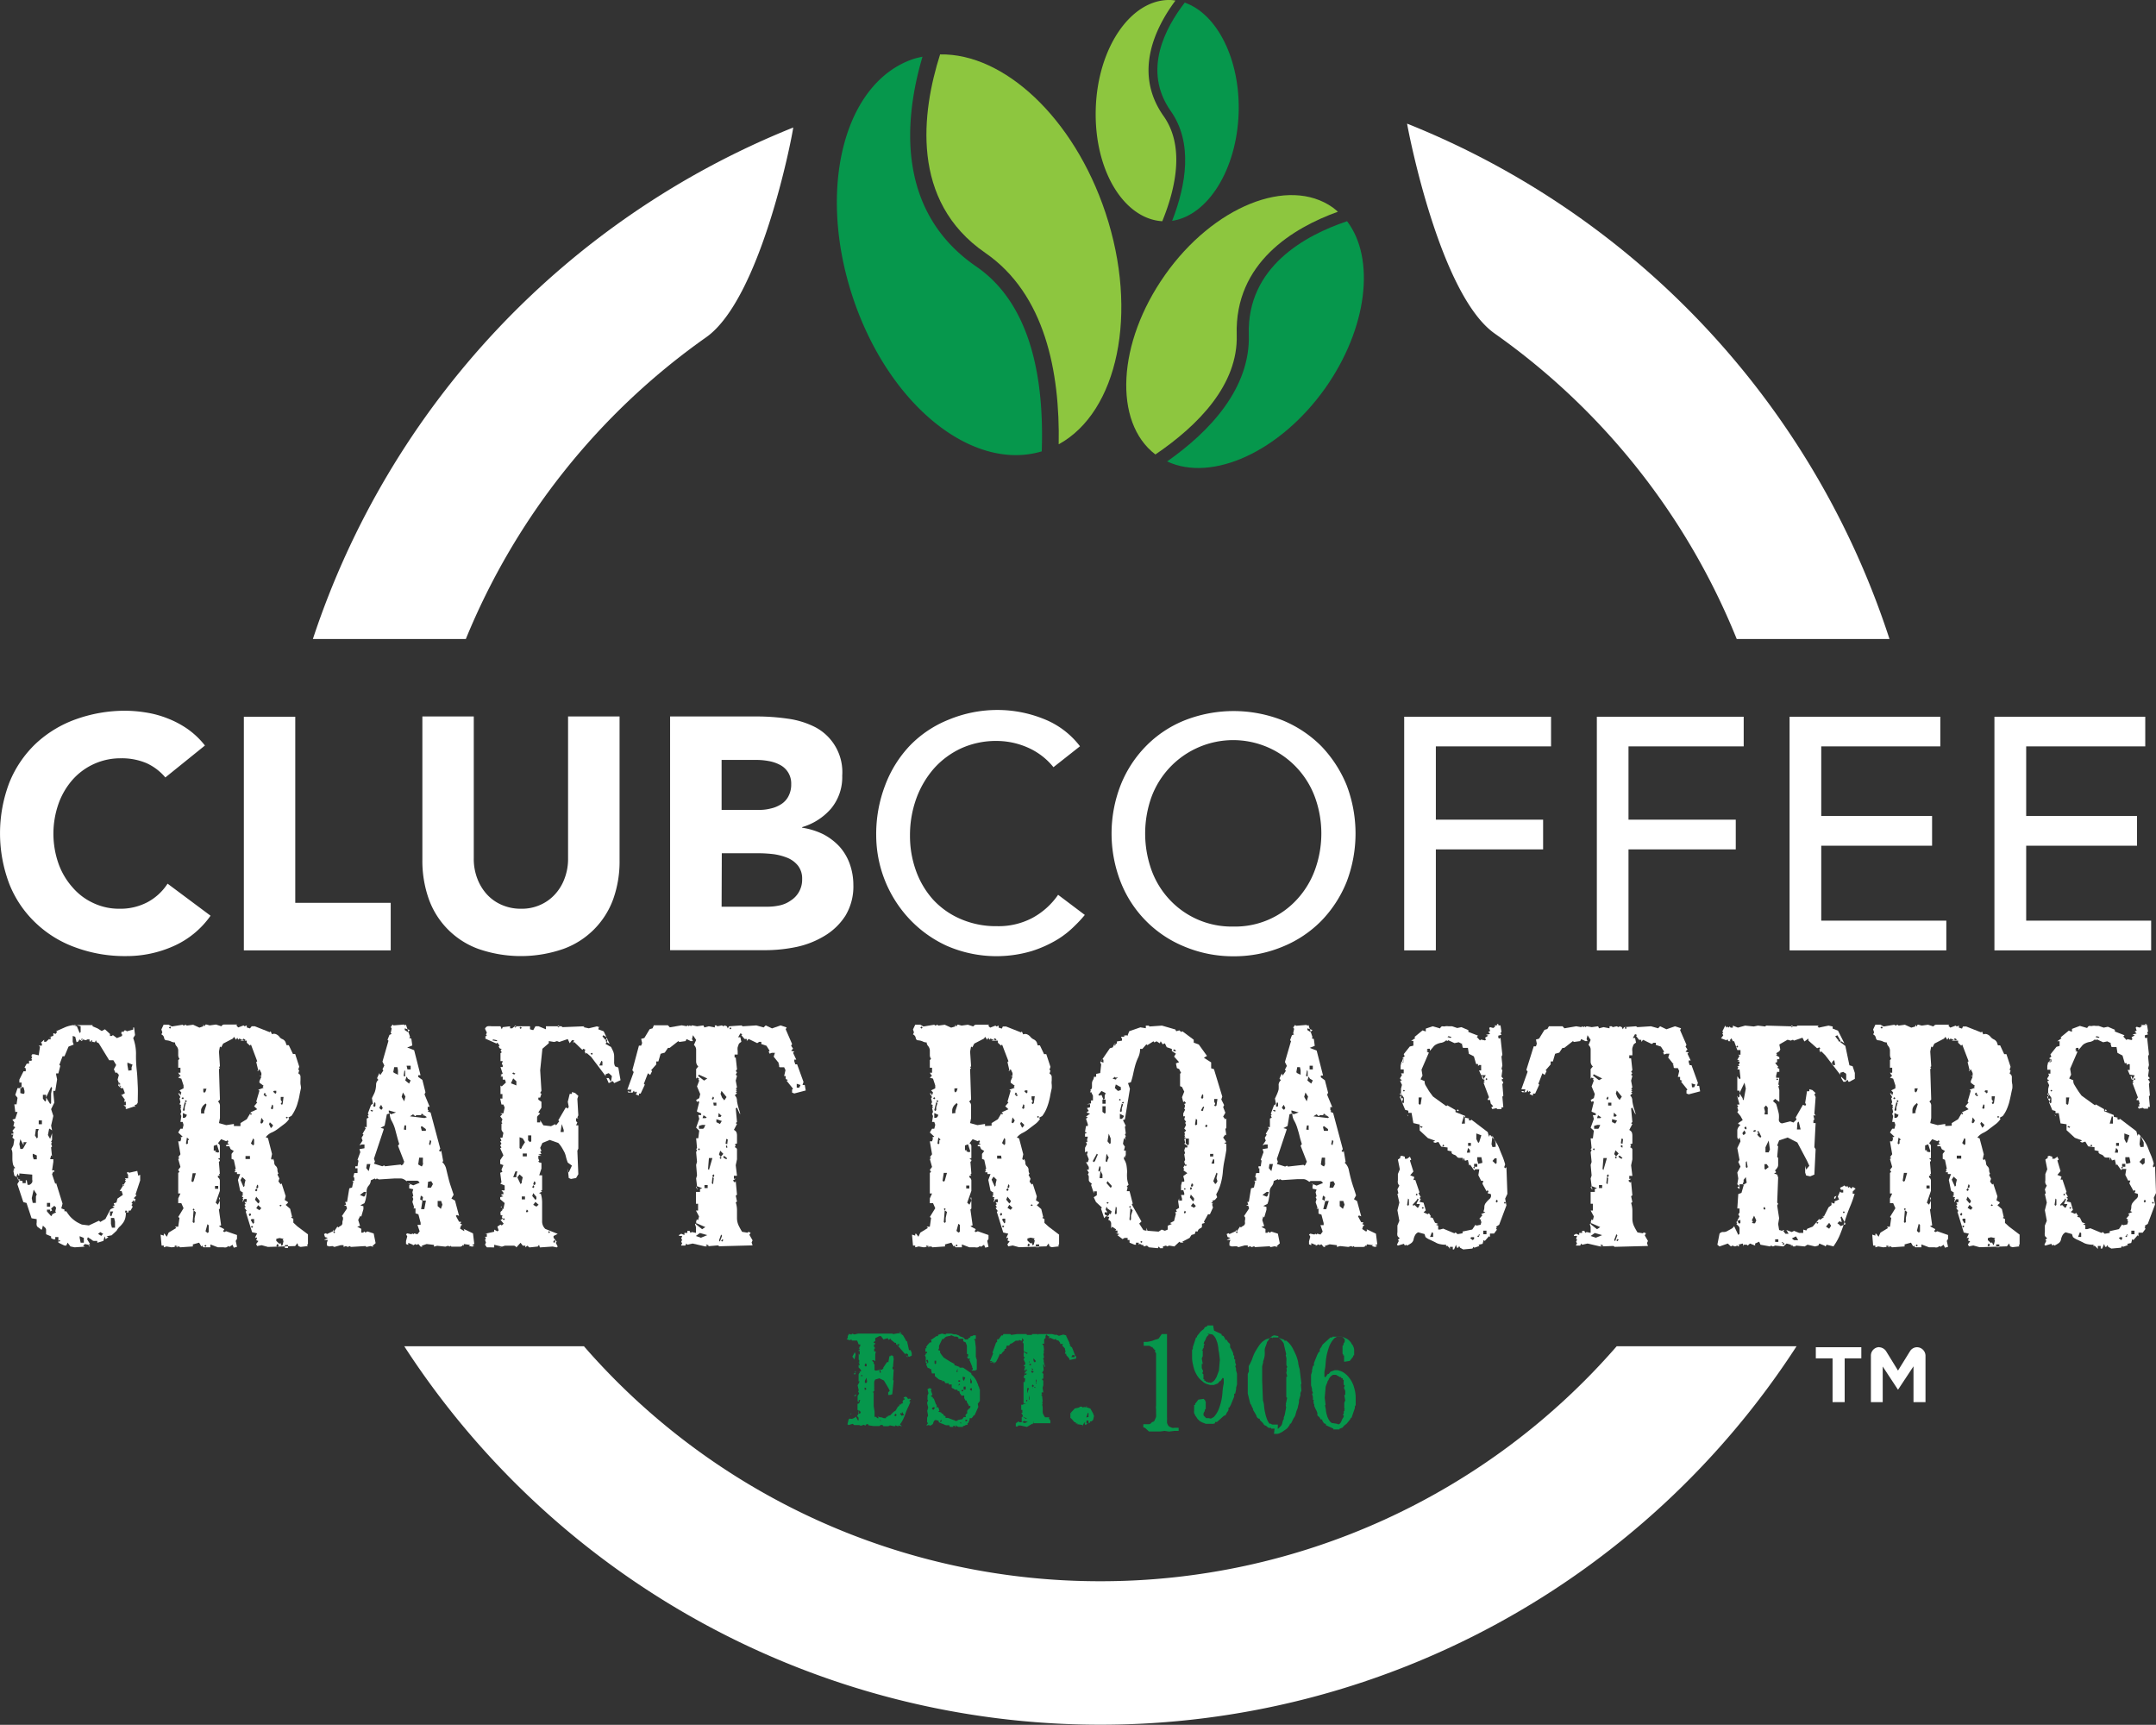<?xml version="1.0" encoding="UTF-8"?> <svg xmlns="http://www.w3.org/2000/svg" viewBox="0 0 222.71 178.15"><rect x="0" y="0" width="222.71" height="178.15" fill="#333333" stroke="none"/><defs><style>.cls-1{fill:#fff;}.cls-2{fill:#06974c;}.cls-3{fill:#8dc63f;}</style></defs><title>clubcoffeewg</title><g id="Layer_2" data-name="Layer 2"><g id="Layer_1-2" data-name="Layer 1"><g id="Layer_1-2-2" data-name="Layer 1-2"><path class="cls-1" d="M113.67,163.32a70.61,70.61,0,0,1-53.35-24.27H41.76a85.69,85.69,0,0,0,143.82,0H167a70.61,70.61,0,0,1-53.35,24.27"></path><path class="cls-1" d="M145.35,12.78c.23,1.33,3.46,17.73,9.05,21.67A71.19,71.19,0,0,1,179.4,66h15.78a85.93,85.93,0,0,0-49.8-53.22"></path><path class="cls-1" d="M72.94,34.84c5.59-3.94,8.82-20.34,9-21.67A85.91,85.91,0,0,0,32.32,66h15.8A71,71,0,0,1,72.94,34.84"></path><path class="cls-2" d="M107.61,46.62c.25-7.25-1-15.15-6.79-19.11-8.34-5.74-7.4-15.3-5.53-21.65a9.28,9.28,0,0,0-.91.22c-7.21,2.41-10,13.42-6.3,24.59s12.37,18.09,19.53,15.95"></path><path class="cls-3" d="M101.78,26.12c6.18,4.26,7.72,12.32,7.58,19.77,6.1-3.33,8.29-13.55,4.83-23.93-3.27-9.8-10.49-16.47-17.08-16.34-1.87,5.88-3.14,15.13,4.67,20.5"></path><path class="cls-3" d="M120.35,28.39c-4.95,7-5.36,15.23-1,18.55,4.42-3,8.56-7.21,8.4-12.36-.22-7.45,5.86-11.06,10.45-12.71-.17-.16-.35-.3-.53-.44-4.57-3.24-12.34-.12-17.35,7"></path><path class="cls-2" d="M129,34.55c.17,5.53-4,10-8.44,13.11,4.64,2.17,11.66-1,16.32-7.55,4.39-6.21,5.21-13.4,2.27-17.26-4.31,1.44-10.36,4.72-10.15,11.7"></path><path class="cls-3" d="M120.06,22.85c1.47-3.6,2.29-7.82.13-10.87-3.13-4.44-.89-9.07,1.23-11.92a4.26,4.26,0,0,0-.5-.06c-4.07-.12-7.53,4.89-7.73,11.21s2.87,11.39,6.87,11.64"></path><path class="cls-2" d="M120.93,11.46c2.32,3.28,1.6,7.62.15,11.35,3.69-.55,6.68-5.29,6.87-11.15.17-5.53-2.23-10.23-5.57-11.39-2,2.61-4.39,7-1.45,11.19"></path><path class="cls-1" d="M17.08,80.3a5.55,5.55,0,0,0-1.93-1.47,6.5,6.5,0,0,0-2.64-.51,6.61,6.61,0,0,0-5,2.2A7.59,7.59,0,0,0,6.05,83a9.35,9.35,0,0,0,0,6.22A7.45,7.45,0,0,0,7.5,91.66a6.27,6.27,0,0,0,2.16,1.62,6.19,6.19,0,0,0,2.68.58,6,6,0,0,0,2.9-.68,5.66,5.66,0,0,0,2.07-1.91l4.44,3.31a9.25,9.25,0,0,1-3.89,3.17,11.89,11.89,0,0,1-4.84,1,14.68,14.68,0,0,1-5.21-.89,11.61,11.61,0,0,1-4.13-2.54,11.26,11.26,0,0,1-2.71-4,14.73,14.73,0,0,1,0-10.5,11.49,11.49,0,0,1,2.71-4A11.94,11.94,0,0,1,7.81,74.3,15,15,0,0,1,13,73.41a13.93,13.93,0,0,1,2.13.19,10.37,10.37,0,0,1,2.18.6,9.9,9.9,0,0,1,2.06,1.09A8.59,8.59,0,0,1,21.17,77Z"></path><polygon class="cls-1" points="25.19 74.03 30.5 74.03 30.5 93.25 40.36 93.25 40.36 98.16 25.19 98.16 25.19 74.03"></polygon><path class="cls-1" d="M64,88.85a11.57,11.57,0,0,1-.65,4A8.57,8.57,0,0,1,58.22,98a13.37,13.37,0,0,1-8.83,0,8.52,8.52,0,0,1-5.12-5.21,11.8,11.8,0,0,1-.64-4V74h5.31V88.65a5.66,5.66,0,0,0,.36,2.08,5.07,5.07,0,0,0,1,1.65,4.45,4.45,0,0,0,1.55,1.09,4.89,4.89,0,0,0,2,.39,4.64,4.64,0,0,0,1.94-.39,4.47,4.47,0,0,0,1.53-1.09,4.9,4.9,0,0,0,1-1.65,5.66,5.66,0,0,0,.36-2.08V74H64Z"></path><path class="cls-1" d="M69.22,74h9a22.39,22.39,0,0,1,3.16.23,8.85,8.85,0,0,1,2.84.88,5.24,5.24,0,0,1,2.78,5,5.08,5.08,0,0,1-1.14,3.39,6.29,6.29,0,0,1-3,1.93v.06a7.59,7.59,0,0,1,2.17.67,6.23,6.23,0,0,1,1.67,1.26,5.43,5.43,0,0,1,1.07,1.79,6.5,6.5,0,0,1,.38,2.18,5.85,5.85,0,0,1-.82,3.19,6.52,6.52,0,0,1-2.12,2.06A9.32,9.32,0,0,1,82.3,97.8a15.86,15.86,0,0,1-3.22.34H69.22Zm5.32,9.65h3.85a4.5,4.5,0,0,0,1.21-.14,3.28,3.28,0,0,0,1.08-.44,2.14,2.14,0,0,0,.76-.82A2.56,2.56,0,0,0,81.73,81a2.15,2.15,0,0,0-1.16-2,3.91,3.91,0,0,0-1.15-.39,6.83,6.83,0,0,0-1.27-.12H74.54Zm0,10h4.77a5.84,5.84,0,0,0,1.25-.14A3.08,3.08,0,0,0,81.7,93a2.5,2.5,0,0,0,.83-.88,2.55,2.55,0,0,0,.33-1.33,2.16,2.16,0,0,0-.43-1.38,2.72,2.72,0,0,0-1.07-.8,6.17,6.17,0,0,0-1.4-.38,13.18,13.18,0,0,0-1.4-.1h-4Z"></path><path class="cls-1" d="M108.82,79.24a7,7,0,0,0-2.59-2,8,8,0,0,0-3.24-.71,8.7,8.7,0,0,0-3.7.76,8.61,8.61,0,0,0-2.83,2.1,9.8,9.8,0,0,0-1.82,3.12A11.14,11.14,0,0,0,94,86.3a10.57,10.57,0,0,0,.61,3.61,9,9,0,0,0,1.77,3,8.29,8.29,0,0,0,2.83,2,9.13,9.13,0,0,0,3.79.75,7.45,7.45,0,0,0,3.64-.85,7.62,7.62,0,0,0,2.66-2.39l2.76,2.08a12.79,12.79,0,0,1-1,1.08A9.67,9.67,0,0,1,109.29,97a12.26,12.26,0,0,1-2.71,1.23,12.82,12.82,0,0,1-8.82-.56,12.31,12.31,0,0,1-3.92-2.86,12.68,12.68,0,0,1-3.33-8.52,14.07,14.07,0,0,1,.92-5.17A12.12,12.12,0,0,1,94,77a11.52,11.52,0,0,1,4-2.67,13.15,13.15,0,0,1,5.11-1,12.8,12.8,0,0,1,4.69.92,8.71,8.71,0,0,1,3.76,2.83Z"></path><path class="cls-1" d="M127.43,98.77a13,13,0,0,1-5.08-1,11.88,11.88,0,0,1-6.59-6.68,13.8,13.8,0,0,1,0-10,12.14,12.14,0,0,1,2.59-4,11.69,11.69,0,0,1,4-2.68,13.82,13.82,0,0,1,10.16,0,12.18,12.18,0,0,1,4,2.68,12.86,12.86,0,0,1,2.59,4,14,14,0,0,1,0,10,12.47,12.47,0,0,1-2.59,4,11.88,11.88,0,0,1-4,2.68,13,13,0,0,1-5.08,1m0-3.07A8.65,8.65,0,0,0,134,92.87a9.06,9.06,0,0,0,1.84-3.05,11,11,0,0,0,0-7.46,9,9,0,0,0-16.91,0,11.23,11.23,0,0,0,0,7.46,8.9,8.9,0,0,0,1.84,3.05,8.75,8.75,0,0,0,6.62,2.83"></path><polygon class="cls-1" points="145.05 74.03 160.22 74.03 160.22 77.09 148.32 77.09 148.32 84.66 159.4 84.66 159.4 87.73 148.32 87.73 148.32 98.16 145.05 98.16 145.05 74.03"></polygon><polygon class="cls-1" points="164.95 74.03 180.12 74.03 180.12 77.09 168.22 77.09 168.22 84.66 179.3 84.66 179.3 87.73 168.22 87.73 168.22 98.16 164.95 98.16 164.95 74.03"></polygon><polygon class="cls-1" points="184.86 74.03 200.43 74.03 200.43 77.09 188.13 77.09 188.13 84.28 199.58 84.28 199.58 87.35 188.13 87.35 188.13 95.09 201.05 95.09 201.05 98.16 184.86 98.16 184.86 74.03"></polygon><polygon class="cls-1" points="206.02 74.03 221.6 74.03 221.6 77.09 209.3 77.09 209.3 84.28 220.75 84.28 220.75 87.35 209.3 87.35 209.3 95.09 222.21 95.09 222.21 98.16 206.02 98.16 206.02 74.03"></polygon><path class="cls-2" d="M93.18,147.31l-.38-.08v.08h-.06l-.26-.1v.09h-.16l-.39-.08-.15.08h-.55v-.08l-.23-.06-.16.13H90.2l-.49-.08-.06-.14-.22.08v.1l-.26-.1-.11.09H88.8v-.05h-.56l-.16-.13-.42.13-.12-.08.12-.5a.19.19,0,0,1,.19-.08.41.41,0,0,0,.22,0l.19-.09a.37.37,0,0,0,.15-.13l.21.4h.07v-.24a.2.2,0,0,0-.06-.12l-.1-.08h0l.16-.27-.06-.09.06-.08v-.19h-.11V145l.17-.06.11-.34H88.7v.21h0l-.11-.09v-.53l.16-.26-.11-.22.07-.09-.12-.54.17-.3v-.18l-.07.1V142a.25.25,0,0,1,.06-.16.52.52,0,0,1,.1-.11h-.11l.23-.13-.11-.19-.17-.18V141h.12l-.11-.36h0v.09h.06v-.27H88.7v-.65l.11.13h0v-.4h-.12v-.09h.12l-.07-.06h.07v-.09H88.7l.11-.17-.06-.06h.11v-.21H88.7l-.16-.4H88l-.07-.14-.09.1h-.11l-.27-.1.11-.13V138h0l.15-.26.07.09h0l.07-.05v.05H88v-.09l.26.09.38-.09h1l1.56,0h1l.06.06.48-.09H93v.09l.27.1.33.57-.16-.09h0l.26.17.2.9h.17l.11.31v.26l-.28.13h0v-.09l-.11.09h-.1l-.11-.17v0l.21.18h0v-.29a.17.17,0,0,1-.1-.06h-.16v.09l-.76-.88-.21-.19v-.13h-.12l-.43-.35h0v-.1l-.22.14-.09-.18-.44.13h0L91,138h-.16l-.43.21v.31l-.16.09h0v.06l.16.08v.09H90.3V139h-.09l.16.18h0v.13H90.3v.27h.17l-.06.31h0v.71l-.21-.14-.12.09.17.14a.24.24,0,0,0,.08.24.81.81,0,0,1,0,.22,1,1,0,0,1,0,.25c0,.09,0,.14.16.17l.42-.09h.17l.16-.13v-.09l.38-.57h.16v-.1l.1-.52H92V140h.16l.16.13-.06.06.06.13-.07.75.07.08H92.2v.19h0v.09h.12l-.07,1.09.06.1L92.17,144l-.21.08h-.21v-.26l.16-.18-.11-.22-.49-.83-.47-.23-.44.13-.1.22h0v.48h0a.43.43,0,0,1,0,.16v.16a.19.19,0,0,1,0,.15l-.11.11h-.1l.16.06v1.4l.09.57v.54h.16l.11.13h.17l-.12-.17.28.09h.11l.26.09h.22v-.14h.16v-.08l.28-.09.33-.34h0l.22-.14h0l.23-.4.15-.09v-.13h.16V145l.23-.08-.07-.13.12-.23h.11v-.12h-.11v-.09l.21-.1h0l.17.1h0v.09h.07l.1.08.06-.08.15.08-.15.13v.1h.1a6.07,6.07,0,0,1-.24.59,4.35,4.35,0,0,0-.25.59,4.73,4.73,0,0,1-.25.62,2.36,2.36,0,0,1-.35.57M88,146H88v0h-.16v.06Zm.26-5.61v.06l.12-.54-.07-.26-.26.47.16.23Zm0,1.59h0l.12-.08-.07-.13-.09.09Zm0,2.16v.1h0l.16-.1V144l-.12.12Zm.06-2.43.07.06v-.14h-.07Zm.06,1.78h0v-.27h0Zm.3,2.51h.16l.07-.13-.12-.21-.11.21.06,0Zm.39-3.88h.07L89,142l-.1.13Zm.29-1h.16V141a.14.14,0,0,0,0-.09l-.09-.09-.1.09v.17Zm-.08,4.28h0v-.09h0Zm.06-1.81h0l.16-.12-.09-.14H89.3Zm0-.75h.17l.06-.13-.06-.41-.17.31Zm.47,4.06h0Zm.33.09h.06L90.1,147Zm.49-.22H91l-.11-.17L91,147Zm.24-5H91l-.1-.36-.06.06Zm1.49,4.42.16.09.1-.13-.1-.14Zm.35-7.41V139h.16v-.23l-.11.1ZM92.9,145h0l.12-.06Zm.15-7.24v.06l.07-.06-.12-.17h-.11Zm.07,8.42v.06l.26-.09-.21-.35h0V146l-.1-.06-.11.09Zm0-8.32h.07v-.1l-.07.06Zm.19,7.77h0v0Z"></path><path class="cls-2" d="M98.16,147.38l-.09-.09h0v-.08h-.3a.62.62,0,0,1-.26-.09L97.2,147a.7.7,0,0,1-.24-.13v-.13l-.33-.08a.44.44,0,0,0-.15.12.5.5,0,0,0-.08.2.24.24,0,0,1-.14.17.54.54,0,0,1-.2.1H96v-.08l-.31.08h0l.1-.17h0l.1-.1a.15.15,0,0,1-.12-.1.43.43,0,0,1,0-.16v-.3l.1-.21-.09-.48.1-.35-.1-.39h0v-.17l.1-.17a.16.16,0,0,1-.07-.11.29.29,0,0,1,0-.13v-.28l.1-.22-.1-.42.15-.1h.1l.16.05v.09H96l.15-.09.06.13h-.06l.16.48-.16.17.21.09v.13h.1l.2.56h0l.12.17h-.07l.07.06-.07.12h.21l.12.35-.12.09.21.08h.07l.1.14h.09l.12.21.16.05h0v.18h.26l.57.22h.06l.1.08h.26v-.08l.48-.09.16-.22h.21v-.14h-.1l.17-.16-.07-.05h.13a.67.67,0,0,0,0-.2.32.32,0,0,1,.08-.2l.19-.17a.2.2,0,0,0,.06-.22h-.16v-.08h0l-.21-.35v-.13h-.12l-.14-.26v-.26h-.22v.06l-.22-.27h0l-.07-.25h-.15l-.06-.14,0,.13v-.13h-.18a.16.16,0,0,1-.13-.06.26.26,0,0,0-.13-.08.22.22,0,0,1-.13-.08V143H98v-.13h-.33l-.14-.22h-.28l.12-.05-.38-.12-.42-.35v-.27h-.31l-.09-.47H96v-.09h-.16l-.16-.35.06-.18h-.11v-.6l-.09-.17h0l.1-.14v-.08h.11v-.17h-.16v-.35h.11v-.13h-.07l.11-.08V139l.31-.35h.16v-.21H96.1l.21-.14h0l.43-.3h.16v-.13l.41-.13.37.1c0-.07.08-.1.14-.1h.45l.26.08h.22l.35.13V138l.49.18-.06,0,.16.16H100v-.09l.16-.09h.1l-.09-.09h.09V138h.17l.11-.08h.26v.29h0v.09h-.16v.1h.07l.09.77v1l.1.1h-.1l.1.14V141h0v.48h-.1v.08h-.42v-.08h.1v-.06h0v-.17h-.11l.06-.08-.27-.66h0l.06,0h-.11v-.13h0v.13l.11-.17H100l-.11-.22H100v-.27h-.12V139h0l-.12-.34-.26-.13v-.26H99v-.14h0l-.2-.08h-.21l-.32-.14h0A.54.54,0,0,1,98,138l-.23.05a.43.43,0,0,0-.19.13l-.18.18v-.09h-.05L97,139v.27l-.09.17.21.08a.34.34,0,0,0,0,.2l.1.16.13.17.14.17.68.43h0l.42.22V141l.52.18v.08h.38l.83.57.06.21V142a1.42,1.42,0,0,1,.29.31,2.39,2.39,0,0,1,.21.34,2.17,2.17,0,0,0,.15.35c0,.12.09.23.13.35v.12h.06v1.22L101,145l.06.31-.38.85-.16.09h0v.05l-.15.18h-.21v.16h0L100,147h-.06v.17h-.21v.05l-.26.08h0v.08H99l-.16-.08h-.06v-.14l-.1.22h-.06v-.12h-.15v.12Zm-2.28-6.61v-.21l-.09-.14-.12.09.16.3Zm0-1.86v-.09h0V139h0Zm.16,6.5v-.26h0v.29h0Zm.47.09.07-.13h-.17l.1-.17h0l-.05.08-.21.21h0l.16.13Zm.19-4.67v-.29h-.16v.29l.06.06Zm.09,1h0Zm.46,5v-.17h-.06l-.1.21Zm.6-4.13,0,0v0Zm.4-4.92h0Zm.66,3.92v-.34l-.12.34Zm.26,1.3h0l-.1-.09-.07.21Zm0-.29v-.14H99v.14Zm.14,4.23h-.17l.12.1Zm.18-3.24v-.14h-.16v.14Zm.1-1.12.12-.31-.26-.08v.25l.09.18Zm.16.94v-.3h-.21v.31Zm.15,3.27v-.15h-.17v.16Zm.49-3.93v-.21l-.16-.31v.52Zm0,.74v-.22h-.1l-.12.12.17.14Zm0,1.76h0v.08h0Z"></path><path class="cls-2" d="M106.08,147.38l-.65-.14h-.28v.09h-.22v-.18h0V147H105v-.09h.15v-.1h.11v.09h.28v-.4h0v-.13h.06l.06-.18-.17-.26h.12v-.31h-.12v-.53h.21V145H106l-.27-.09V145h0v-1.76h0v-.49h.12l.05-.35-.17-.13.17-.4-.05-.18H106v-.09l-.21-.08h0l.11-.4h-.11l-.05-.1.16-.07v-.19l-.16-.35.12-.27h0l-.12,0v-.4l.11-.12a.26.26,0,0,1-.11-.23v-.53a.28.28,0,0,0-.11-.22l.12-.22-.17-.22v.27h-.11l-.21-.09v.09h-.33l-.44.3h-.1l-.16.21H104l-.11.35h-.12v.13l-.26.27h0l-.1.17-.11-.08-.22.48h0l-.21.4h-.12v.09h-.16l.07-.08h-.07v-.09l-.06.09h-.22v-.06h.09l.07.06v-.13h-.21l.33-.79-.07-.08.38-1.07H103v-.31h.16l.28-.4h.15l.06-.14h.71l.09.09.61-.09h1v.09h.54v-.09h.61v.1l.07-.1h1.4l.38.1v-.06h0l.33.14.44-.13.31.09V138l.32.67v.08l.1.14-.1.09h.1l.16.31h-.1v-.16h.1l.32.81v.13h.12v.25l-.58.13h-.12v-.13h0l-.32-.36h0v-.14H110l.07-.26-.06-.14h0v-.13h0l-.28-.31.07-.17h-.28v-.1h0l-.16-.23-.26-.08v-.09H109l-.09.05-.44-.19-.1.1V138h-.12l-.16-.17h0L108,138h0v.21a.33.33,0,0,0-.14.12v.12a.43.43,0,0,0,0,.16v.18h-.17v.13h.1l.06.53-.06.08.06.06-.06.08h.06l-.07.21.07.31h-.07l.07.05h0l-.12.09a.44.44,0,0,1,.08.11.38.38,0,0,1,0,.15,1.83,1.83,0,0,0,.12.46c.08.25,0,.2-.12-.14h-.06l.06.61h0l-.17.27a.28.28,0,0,1,.13.11.2.2,0,0,1,0,.15.48.48,0,0,1,0,.17v.18h-.11v.14a.11.11,0,0,1,.11.11h0v.42l-.07.27.07.48h-.17V144h.1l-.15.08.1.1h0l.06.61h-.06l.06.27h-.07a1.15,1.15,0,0,1,.07.36v.35a.57.57,0,0,0,.08.34,1.61,1.61,0,0,0,.17.28h.44l-.06.09.16.25V147h-1.78Zm0-.88-.44-.18h0l.33.23Zm.09.36-.37-.1-.21.13.26.09Zm0-7.1-.42-.19v.05l.31.21ZM106,142l.06-.14h-.22V142H106Zm.11-.48-.16-.1v.14h.17Zm0,3.22v-.14H106v.13Zm0-.82.18-.55h-.18Zm.23-3.19v-.15l-.07.11Zm0,3.83v-.28h-.06v.28Zm0-.32v-.08h0l-.07.09Zm0-3.24h.16v-.13h-.16Zm.27.78h.08l.1-.14-.26-.07v.14Zm0-.29h.11v-.06l-.14-.12Zm.07,1.74v.05l.13-.13-.16-.15-.07.18Zm0,3.9.11-.27v-.05l-.12.26Zm0-3.75h0v-.06h-.07Zm.1-2.78.11.12.12-.14-.26-.29v.14Zm0,6.53.07-.07h0Zm.12-3.79H107l-.14-.1h-.07Zm.17-.63v-.21H107v.21Zm0,.18v-.1H107v.1Zm.25-5.42v-.06l0,.06Zm3.34,2.7H111V140l-.2-.06Z"></path><path class="cls-2" d="M111.81,147.18l-.57-.09.12-.06h-.23v-.13H111l-.38-.43h-.05v-.06h0v-.47h.16l-.11-.06.11-.09h0l.3-.32.44-.09.07-.09h.22l.1.09.18-.09v.13l.07-.09h.07v0l.45.15.28.5h0l.1.28-.1.42-.18.13.06,0h-.18v.14h-.11l-.28.13v.09h-.11l-.07-.14.07-.09H112l-.23.41h0Zm.45-1.93v-.05h0l-.07.1h.06Zm.18,1.11v-.43h-.07l-.16.47Zm0,.64v-.28h-.21V147Z"></path><path class="cls-2" d="M118.28,147.48l-.18-.06v-.32h.59a.35.35,0,0,0,.24-.14.33.33,0,0,1,.25-.12v-.08h.09v-.08a2.07,2.07,0,0,0,.15-.34,2.41,2.41,0,0,0,0-.38v-.41a1.15,1.15,0,0,1,0-.37V143h0v-1.71h0v-.08h0v-.68h0v-.77h0l-.1-.11h0v-.24h-.1v-.12h-.1l-.1-.2v.07l-.29-.16h-.59v-.4h.35l.32-.06a1.92,1.92,0,0,0,.32-.09,1.42,1.42,0,0,1,.29-.1h0l.25-.08.09-.12h0l.25-.36h.54v8.6a1.13,1.13,0,0,1,0,.26v.28a.82.82,0,0,0,.1.26.43.43,0,0,0,.22.2l.2.08a.41.41,0,0,0,.22,0h.46v.24h0v.08h-.44l-.54.07-.47-.07h0l-.44.06h-1.18Z"></path><path class="cls-2" d="M125.41,137.43l.78.37v.12l.19.08.18.28v.1h.15l.14.24h0l.09.08h0a.38.38,0,0,1,.13.18v.19a.24.24,0,0,0,.07.2l.1.18h0l.15.32v.16l.1.14h0v.32h.1l0,.12,0,.2.1.3-.1.08.09.24v.2l.1.35h0V143l-.09.32h0v.16h0l-.1.47h-.1v.29l-.35.86h0l-.15.28h-.09a.88.88,0,0,1,0,.23.47.47,0,0,1-.1.2.82.82,0,0,0-.12.2.69.69,0,0,1-.13.2h-.1l-.74.66h-.2V147a.76.76,0,0,1-.2.06h-.76l-.19-.08h0a1.39,1.39,0,0,1-.28-.12,1.05,1.05,0,0,1-.27-.2.88.88,0,0,1-.19-.24l-.17-.24c0-.07-.07-.15-.1-.23a1.13,1.13,0,0,1,0-.26v-.28a1.4,1.4,0,0,0,0-.29h.1V145l.34-.44.49-.07h.1v.08h.09a.06.06,0,0,1,0,.06v.06l.08.06v.78h0a.14.14,0,0,0-.1.14.27.27,0,0,1-.06.17.31.31,0,0,0-.07.18v.17l.27.28h.25l.24.05h0l.3-.16a2.67,2.67,0,0,0,.5-.78,6.28,6.28,0,0,0,.27-.87,5.54,5.54,0,0,0,.13-.91,5.7,5.7,0,0,1,.13-.91v-.5h0l-.1-.09-.24.35H126l-.2.24-.42.16H125l-.27-.08a.87.87,0,0,1-.24-.1.63.63,0,0,1-.23-.16l-.22-.18a2.24,2.24,0,0,1-.41-.51,3.06,3.06,0,0,1-.27-.58q-.09-.3-.15-.6a2.73,2.73,0,0,1-.07-.64v-.75l.08-.16v-.16l.33-1h.1V138h0l.17-.21.17-.22a1.5,1.5,0,0,1,.23-.2.64.64,0,0,0,.2-.2h0v-.07l.29-.12h0v-.08h.6Zm-.53.44a.7.7,0,0,0-.22.2,1.15,1.15,0,0,0-.12.25,1,1,0,0,1-.12.23.5.5,0,0,0-.08.26h.1l-.1.2v.2l-.1.11v.08l-.1.08h.1v.2h0v.12h0v.27h0l-.1.24.1.56h-.1v.43l.14.32-.09.22a.34.34,0,0,1,.12.12v.16a.48.48,0,0,1,0,.17v.16h.09v.16h.15v.12h.14l.15.07a.33.33,0,0,1,.14,0,.22.22,0,0,0,.16,0l.15-.09.12-.1a1,1,0,0,0,.17-.24,1.05,1.05,0,0,0,.13-.26l.1-.27a2.6,2.6,0,0,1,.1-.25h0l.1-1.15-.09-.75h0a2.63,2.63,0,0,1-.07-.49,4.42,4.42,0,0,0-.1-.5,4.13,4.13,0,0,0-.17-.45,1.26,1.26,0,0,0-.34-.42l-.52-.08Z"></path><path class="cls-2" d="M131.66,147.56h-.35v-.08h-.22a.27.27,0,0,1-.18-.11.66.66,0,0,0-.17-.12.35.35,0,0,1-.19-.12l-.1-.16-.32-.31v-.12h-.08l-.2-.12h.05l-.14-.16h.05l-.2-.35h0l-.19-.32h.05l-.2-.4h0l0-.12h-.09l-.1-.36h0l-.19-.79v-2a2.29,2.29,0,0,1,.1-.23.57.57,0,0,0,0-.26v-.26a.37.37,0,0,1,.1-.24h0l.2-.42h0c.07-.19.13-.37.2-.54a3.23,3.23,0,0,1,.25-.49c.09-.16.2-.32.31-.49a2,2,0,0,1,.41-.45l.29-.2.62-.2.1.08v-.08H132l.67.25v.08h.22l.07.08.1.08a2.5,2.5,0,0,1,.48.64q.18.36.33.69a4.37,4.37,0,0,1,.22.7,3.16,3.16,0,0,0,.16.74h0l.18,1.5-.05.11.05.63-.1.24v.24l-.15.51v.2a2.73,2.73,0,0,1-.1.41c0,.15-.08.3-.13.44a3.31,3.31,0,0,0-.12.42,1.07,1.07,0,0,1-.2.38h0l-.28.56h-.1a.32.32,0,0,1-.08.21l-.14.2a1.12,1.12,0,0,1-.2.18l-.22.15a1.28,1.28,0,0,1-.21.14l-.24.12a.66.66,0,0,1-.27.06h-.29m.39-.51a2,2,0,0,0,.26-.24.66.66,0,0,0,.17-.23,2.68,2.68,0,0,0,.07-.27.77.77,0,0,1,.12-.28v-.16h0l.1-.27h0l.15-.79-.05-.16.05-.12h-.05l.15-.7a.13.13,0,0,1-.09-.14v-2l.1-.08-.1-.35.06-.32-.05-.12.1-.19a.36.36,0,0,1-.1-.28v-.32a1.6,1.6,0,0,0,0-.31,2.86,2.86,0,0,0-.07-.28l.05-.12h0l-.24-1,0-.07-.1-.17h0l-.18-.23-.29-.25V138l-.44-.08a1.15,1.15,0,0,0-.25.12l-.18.16a.52.52,0,0,0-.14.19.75.75,0,0,1-.15.2,3.53,3.53,0,0,1-.15.46,1,1,0,0,0-.1.45,3.68,3.68,0,0,1,0,.47,2.46,2.46,0,0,1-.1.47h0l-.06.16,0,.12-.1.4v1.53l.08,2h0a2.34,2.34,0,0,1,.12.63,4.09,4.09,0,0,0,.1.61,4,4,0,0,0,.16.59,2,2,0,0,0,.3.58.14.14,0,0,1,.15,0,.34.34,0,0,0,.17.08H132Z"></path><path class="cls-2" d="M137.74,147.56l-.78-.36v-.12l-.2-.08-.18-.29v-.1h-.15l-.14-.24h0l-.1-.08h0a.32.32,0,0,1-.12-.18.34.34,0,0,0,0-.2,1.76,1.76,0,0,0-.17-.37h0l-.14-.32v-.16l-.09-.15h.05l-.05-.16.05-.16h-.1v-.32l-.09-.31.1-.08-.1-.24v-.2l-.1-.35h0V142l.1-.32h0v-.16h0l.1-.46h.1v-.28l.35-.87h0l.15-.28h.1a.81.81,0,0,1,0-.22.42.42,0,0,1,.1-.2.67.67,0,0,0,.12-.2.66.66,0,0,1,.14-.2h0l.74-.67h.2l0-.08h1l.2.08h0l.27.12a1.35,1.35,0,0,1,.27.2,1.59,1.59,0,0,1,.2.24.85.85,0,0,0,.17.25l.09.22a.8.8,0,0,1,.05.26V140h-.1v.12l-.35.44-.49.08h-.1V140h-.09v-.12l-.07-.06V139h0a.14.14,0,0,0,.1-.14.21.21,0,0,1,.07-.18.27.27,0,0,0,.06-.17v-.18l-.27-.28h-.5l-.29.16a2.79,2.79,0,0,0-.51.77,6.87,6.87,0,0,0-.27.88,5.58,5.58,0,0,0-.13.9,5.54,5.54,0,0,1-.13.91v.51h0l.1.08.25-.35h.09l.2-.24.43-.15h.3l.27.08.24.1.24.16.21.18a3,3,0,0,1,.68,1.09c.06.2.12.41.16.61a3.36,3.36,0,0,1,.06.63v.75l-.09.16v.16l-.34,1h-.09v.09h0l-.17.22-.17.21a.83.83,0,0,1-.22.2,1.34,1.34,0,0,0-.21.2h0l-.05.08-.29.12h-.05v.08h-.63Zm.53-.44a.45.45,0,0,0,.22-.19,1.23,1.23,0,0,0,.12-.26,1.34,1.34,0,0,1,.13-.23.39.39,0,0,0,.07-.26h-.1l.1-.2v-.2l.09-.11-.05-.08.1-.08h-.09v-.2h0v-.12h0v-.31l.1-.23-.1-.57h.1v-.42l-.14-.32.1-.23a.16.16,0,0,1-.12-.12v-.16a.43.43,0,0,1,0-.16v-.16h-.1v-.16h-.15v-.12h-.14L138,142h-.3l-.15.09-.12.1-.17.24c0,.09-.09.17-.13.26a.79.79,0,0,1-.1.27l-.09.26h0l-.1,1.14.09.75h-.05c0,.17.06.33.08.5a2,2,0,0,0,.09.49,1.74,1.74,0,0,0,.17.45,1,1,0,0,0,.34.42l.52.08Z"></path><path class="cls-1" d="M7.71,128.83l-.43-.09-.3-.39-.13.3H6.66l-.63-.3v-.58H5.71V128h-.2l-.23-.12v-.18l-.52-.22V127a.38.38,0,0,0-.1-.2l-.23-.21-.1.4h-.1A2.11,2.11,0,0,0,4,126.8a.36.36,0,0,1-.21-.24.76.76,0,0,1,0-.3v-.34l-.53-.09-.52-1.58-.33-.09-.62-1.86.29-.48H1.81l.09-.13-.42-.27-.1-.49.1-.12-.1-.09.2-.09a.75.75,0,0,1-.25-.44,2.73,2.73,0,0,1-.05-.5v-.54a1.1,1.1,0,0,0-.1-.47l.2-.39h0l.1-.61-.2-.18.1-.31h-.2v-.09h.2v-.18l-.1-.12.3-.37-.2-.12.1-.39-.2-.28.3-.09.23-.7H1.58l-.1-.79h.23l.1-.67-.23-.3.23-.7h.42v-.58H2v-.3l.43-.86h.23v-.3l-.13-.09.23-.4H3v-.3h.23l.1-.09-.1-.09.1-.21-.1-.1.1-.18h.2L4,109l.13-.88L4,108h.33v-.21l-.1-.1.33-.3v.21h.2l.32-.3.1.09.1-.27h-.2l.43-.13v-.27h.1l.1.09.19-.21-.1-.09.86-.38a3.09,3.09,0,0,1,.9-.25h2V106l.52.22.43.27.33-.18.52.48V107h.2l.1-.09.42.31.53-.22v-.18l-.1-.09.1-.21.13.09.1-.18H13l.1.09.66-.18v-.22h.09l.1.79-.19.31a4.67,4.67,0,0,1,.29,1.61,13.09,13.09,0,0,0,.07,1.66c.07.56.08,1.11.11,1.67s0,1.13,0,1.72l-.1.18-.23.09.1.22-.1-.1-.85.28-.1-.09.1-.09-.29-.22H13v-.36h-.19l.09-.21-.42-.58.1.09.32-.18-.19-.52h-.23l-.33-.88.13-.49-.23-.27-.1.09-.19-.4L12,110l-.29-.49h-.43l-1.08-1.76-.2-.1-.1-.21-.09.21-.56-.09v-.21h-.2l-.19.09-.33-.09-.23.09-.1-.09-.1.21-.19.09-.14-.57L7.51,107v.61l.1.28-.53.21-.42,1h-.2l-.33.89.1.09-.2.79H5.8V111l.1.49-.19,1.18h-.2v.22l.1,1-.33.67.23.7-.23,1,.1.49-.3-.19-.13.67.23.4.2-.58v.67l-.1.21.1.09-.1.1.1.3-.1.09.1,1v-.09l-.1-.09-.1.4h.33V120l-.13.88h.23v.19l-.1-.09-.13.3.33,1,.09-.09.66,2.13-.13.49.33.12v.18h.19c.09.14.18.27.28.4a2.6,2.6,0,0,0,.36.38,3.27,3.27,0,0,0,.48.35,4.44,4.44,0,0,0,.49.24l.72.09,1.05-.49.13.13.53-.31.52-1,.43-.21-.23-.1.23-.09-.1-.21.29-.09.1-.4.56-.39-.13-.4h-.2l.64-1-.1-.09.1-.09-.1-.13h.33v-.36l-.13-.21.13-.09.1.09.85-.19.1.49.2-.09v.58L14,123.37l.1.09-.29.3.19.09-.1.31-.09-.21-.23.3.13.09-.13.12.13.18-.23.4h-.2v.18H13a2,2,0,0,1-.05.55,1.43,1.43,0,0,1-.21.49,2.67,2.67,0,0,1-.38.44,1.53,1.53,0,0,0-.31.41l-.52.48-.53.1.2.09-.29.21-.1-.3-.13.48-.63.19v-.19H9.77a.31.31,0,0,1-.26-.09l-.21-.15a.86.86,0,0,1-.22-.15L9,128l.3.49-.2.09.2.09-.1.09v-.18l-.43-.09-.19.18.19.09Zm-4.53-6.54a.58.58,0,0,0,.15-.19.57.57,0,0,0,0-.26v-.52L2,121.2v.21H1.9l-.09-.21-.1.3.19.4.43.09v.21h.33v-.3h.1l.09.48h.2Zm-.75-3.74.33-.58H2.43v.31l-.33-.61-.1.49.1.51h.23Zm.1-5.65v-.22l-.1-.39H2.1v.61l.33.09Zm1.18,11.34v-.67l.09-.21-.32-.49-.2.88.1.49Zm.09-4.5v-.4l-.42-.18v.27l.1.31Zm.1-2.25v-.58l.1-.3H3.71l-.1.67.19.3Zm.43-1.77H4v.4h.33Zm.43-2.06v-.58H4.43v.39l.23.31Zm.52.3v-1l.1-.61-.1-.09-.52,1.09.42.67Zm-.1,10.28H4.85v.39h.33Zm.2,1.28v-.09l.42-.22-.09-.09.09-.39-.19-.19-.33.28.1.21-.2.09v-.18H4.85v.18l.43.49Zm.85,2.64-.1-.09-.1.09.1.09Zm2.1-21.56V106l-.62-.18-.1.09.33.09.29.7Zm.33,21.75v-.49l-.43-.18v.18l.1.49Zm-.1-21-.1-.09-.13.18.13.09Zm1,.18-.1-.09-.1.09.1.12Zm1,20,.1-.09-.3-.18-.23.18.33.21Zm1-2v-.1l.13-.3h-.33v.4l.1.09Zm.32,1.27v-.61l-.09-.39h-.33v.61l.1.39Zm.53-14.8v-.09l-.1-.09-.1.3.1.1Zm.1.22-.1-.1-.1.1.1.09Zm.32,10.18-.09-.09-.1.09.1.09Zm.33,2.74L13,125l-.1.18.1.09Zm.43-14.6v-.3l.1-.28-.53-.21V110l.1.58Z"></path><path class="cls-1" d="M16.92,128.83v-.18h-.23l-.1-1.13.33.1v-.19H17l.23.31.19-.43.79-.48-.13-.13h.33l.13-.91-.13-.09.55-.91-.23-.52h-.32v-.49l.23-.51h-.23v-2.13l.13-.09-.13-.22.23-.3-.23-.82.13-.09-.13-.09.23-.31-.23-1.34h.23l.09-.3-.09-.09.23-.09-.46-.43.23-.39h.23l.09-.4-.09-.3h-.23l.09-.61-.09-.21.09-.22-.09-.39.09-.09-.09-.13.09-.09-.19-.09.1-.21-.1-.4.1-.12-.23-.39h.13l.1.21.09-.3-.19-.22.42-.21v-.3l-.23-.7-.32-.1.13-.12-.13-.09.13-.09-.13-.21h.23v-.52h-.23v-.79l.13-.12a.69.69,0,0,1-.13-.44v-.46a.71.71,0,0,0-.17-.41.57.57,0,0,1-.16-.39.92.92,0,0,1-.43-.11,1.36,1.36,0,0,0-.44-.11c-.14,0-.23-.08-.26-.26a.46.46,0,0,0-.28-.35l.1-.21-.1-.3.23-.49h.52l.33.18,1.12-.18.09.09.23-.09.1.09.66-.09.65.3L21,106v-.18l.13.18.1-.18h.1l.33.09.65-.09.56.18a.34.34,0,0,1,.33-.18h1.31l-.1.09.2.21.55-.21.1.09.23-.09v.21l.33.1L26,106h.32l1.54.61.1-.09.13.3a.54.54,0,0,1,.43,0,.9.9,0,0,1,.33.25.66.66,0,0,0,.33.26.62.62,0,0,1,.32.32l.1.3h.23l.43.91h.23l.42,1.31-.1.3.1.09-.1.31a.36.36,0,0,1,.23.32v.39a2.8,2.8,0,0,0,0,.41,1.83,1.83,0,0,1,.05.4c-.06.28-.12.54-.16.78a5,5,0,0,1-.17.69,3.64,3.64,0,0,1-.26.72,4,4,0,0,1-.39.67l-.33.18.1.12a2.1,2.1,0,0,1-.52.55l-.66.5a3.25,3.25,0,0,1-.7.4,1.54,1.54,0,0,0-.55.46l.23.09.42,1.64-.1.49.1.12.1-.12a.86.86,0,0,1,.13.41.43.43,0,0,0,.17.35.57.57,0,0,1,.16.36.7.7,0,0,0,.1.4l-.1.12.2.4-.1.3.23.3.1-.09.42,1.31-.1.4.33.21v.09l-.23.21.46.4.2.82-.1.09.23.12v.4l.42.39,1.09.82v1l-.1.12.1.09-.76.09-.23-.09-.1-.3-.23.3-2.81.09-.66-.18-.46.09-.1-.21.23-.31-.23-.09.1-.21-.1-.09-.1.09v-.09l.2-.4-.52-.12-.66-2.13.1-.09-.23-.3.13-.09-.13-.22.13-.09-.13-.21h.23v-.3h-.23l-.2.3V124l.1-.09-.1-.1.1-.12L25,123.6v-.09l.13-.12L25,123.3l.13-.09-.32-.22-.23-1.12.23-.61h-.33v-.18h-.23V121l.1-.09-.1-.09.1-.12-.2-.91-.23-.09v-.52l.23-.3-.33-.19-.13.09.13-.09-.13-.3h-.33v-.12l.33-.09-.19-.09.09-.22-.09-.09-.14.09-.52-.21-.33.43a.3.3,0,0,1,.2.28v1.24l-.2.09.2.09v.12l-.1.09.1,1.22-.1.09.1.12h-.2v.18a.39.39,0,0,1,.2.32V123l-.43,1.22.23.21.2-.42-.1-.31h.1v1.13l-.1.09.23,1.64-.23.09.56.31-.13.21.13.09.19-.09,1.12.39v.4l-.13.21.13.61-.33.09-.13-.3-.33.21-.1-.09a.6.6,0,0,1-.21.14.66.66,0,0,1-.28,0h-.59l-.78-.3v.3H21l-.1-.18-.1.09-.23-.39-.65.18v.21l-1.31.09-.1-.09-.79.09-.52-.09Zm.75-22.69-.1-.12-.13.12.13.1Zm.76,22.6-.33-.09-.1.09.33.09Zm.23-17.64-.1-.09-.13.09.13.09Zm.32,2.34-.09-.12-.14.12.14.1Zm.1,1.22v-.3l.13-.43-.13-.09-.19.82.09.09Zm.13.7.1-.21-.42-.19v.49h.19Zm.1-1.61-.1-.12-.13.12.13.09Zm.1,4.35v-.31l.13-.09-.23-.21-.1.61.1.09ZM20,122l.23-.82H19.9l-.13.82.13.09Zm.1,2.92-.1-.09-.1.09.1.12Zm0,1.34v-.43l.13-.61L20,125l-.1,1.22.1.09Zm1-11.26v-.21l.23-.7-.1-.12-.23.21a1,1,0,0,0-.16.25.48.48,0,0,0-.07.26V115Zm.13-2.25.1-.3H21v.3l.1.13Zm.1,15.94-.1-.12-.13.12.13.09Zm.23-1.43v-.7l-.13-.12-.2.73.2.18Zm1.08-8.3-.23-.73-.33.12v.49h.23l-.1.12.33.09Zm-.1,3.53h-.33v.3h.33Zm2.3-6.18V116l.65-.4-.13-.12.13.12.43-.73.65-.3-.32-.31.32-.39-.1-.09.33-1.13-.13-.09.56-.21-.1-.09.1-.12-.43-.31v-.18l.2-.43-.2-.09H27v-.3l-.2-.4-.13.18h-.1l.1-.09-.2-.82.1-.09-.65-1.73-.1.12-.33-.3v-.22h-.65l.19-.09-.32-.12-.1.12-.1-.21-.13.21-.2-.3-.13.18-1,.52-.2.39-.13-.09-.1.52.1,1.52-.1.09.1.09-.1.12.1,3.14-.2.21a.55.55,0,0,1,.2.39v1.31l-.1.52.75.21.79-.12v.21Zm.42,6.18v-.19l.1-.42-.33-.31-.19.31.32.73Zm.1-15.09-.2-.12-.13.12.23.09Zm.46,12h-.46v.31h.46Zm.1,6.09v-.09l-.1-.1-.13.19.13.12Zm.1-10.43-.1-.1-.1.1.1.09Zm.23,3.13v-.49l-.1-.12-.23.52.23.21Zm0,8.12v-.4H26l-.1.09.23.4Zm-.1.39-.13-.09-.1.09.1.13Zm.42-3.74v-.09l-.1-.12-.13.21.13.09Zm.23,1.22V124l-.33-.4-.13.31.33.39Zm-.13-1.52v-.21l-.1-.1-.1.31.1.09Zm.23,2.22.1-.09-.33-.31-.2.31.33.21Zm.23-8.91.1-.21-.23-.31-.1.52.1.09Zm.33-3-.13-.09-.1.18.1.12Zm.1.21-.1-.12-.13.12.13.09Zm.55,3.22.1-.18-.33-.3-.09.18.19.42Zm.1-1.91v-.31l-.1-.09-.13.4.13.09Zm.33-1.61v-.22h-.23l-.1.09.23.22Zm.66,15.69.09-.4-.09-.09.09-.12-.42-.09-.33.09v.21l.33.31.1-.09.13.3Zm-.43.12v-.12l-.13-.09-.1.21.1.09Zm.33-4.17-.13-.09-.1.09.1.09ZM29.2,114l.09-.7H29v.31l.13.21L29,114l.13.12Zm.55,14.6h-.32v.3h.32Zm0-13.17-.13-.09-.1.09.1.09Z"></path><path class="cls-1" d="M34,128.74l-.23-.09v-.3l.09-.28h-.39l.39-.21-.29-.09-.1-.31.2-.09.1.09.65-.3V127l.1.18.33-.49.1.09a1.2,1.2,0,0,1,.26-.18.31.31,0,0,0,.16-.29.63.63,0,0,1,.05-.3.71.71,0,0,0,0-.29l-.1-.12.53-.79-.1-.28h-.23l.23-.12-.1-.27h.2l.23-1.4.29-.09.13-.61-.13-.09h.23v-.3l-.1-.1.1-.39h.33v-.49H36.7v-.21h.23l.1-.58-.1-.09.29-.79-.09-.31.52-.09v-.39h-.3l-.22.09.32-.49-.1-.3.2-.31-.1-.09.33-.57-.13-.13h.23v-.88l.2-.09-.1-.21.1-.09L38,115l.33-.88.19-.12-.1-.58.22-.45a2,2,0,0,0,.16-.49,2.63,2.63,0,0,0,.05-.49.62.62,0,0,1,.23-.45l-.13-.18.23-.52.1.21.32-.49-.09-.12.19-.39-.19-.4.62-2.16-.1-.09.2-.51.23-.1-.1-.09.1-.48-.1-.13.19-.27.1.09,1.08-.09.1.09.1-.09.43,1.28-.1.09.23.09.1.7-.53.21.72.28.66,2.58H43.2v.18l.43.31.32,1.28-.1.21.53,1.28h-.2v.3l.1.09.1-.09-.2.18.3.12,1,3.74-.13.19.13.12.1-.12.2,1.09-.1.09a1.38,1.38,0,0,1,.42.75c.07.29.14.59.22.9a9.07,9.07,0,0,0,.26.89l.28.84-.23.39L47,124l.42,1.58-.23-.09-.1.09.33.61h.2v.09l-.1.09.23.12-.13.09.13.09-.13-.09-.1.31.43.27,0-.16-.09-.09,1,.48.13,1.1-.23.09.23.09-.23.09-.33-.09.13-.09-.65-.09v.18l-.1-.09a.31.31,0,0,1-.26.18h-.92l-.1-.09-.1.09-.13-.09-.29.09-.86-.09-.32.09v-.18l-.76-.09-.52.18.1.09h-.2l-.23-.27-.2.09-.1-.09-.32.18.09-.09-.52-.21v.21l-.23-.09v-.31l.13-.48-.13-.22.13-.09.43.09.1-.09.09.09.1-.09.33.09.23-.3-.23-.67h.33v-.21l-.23-.88-.3-.1v-.51h-.23l.1-.09-.19-.58.09-.31-.09-.21.09-.09-.09-.4.09-.3-.42-.09v-.31l.1-.09-.2-.09h.1l.42.18.66-.27c-.09-.14-.18-.21-.28-.21h-1L42,122a1.51,1.51,0,0,0-.26-.18.71.71,0,0,0-.31-.1h-.71l-1.57.1-.23-.1-.1.1-.1-.1-.42.19a.8.8,0,0,1-.22.55.87.87,0,0,0-.21.59,3.39,3.39,0,0,1-.06.64,2.24,2.24,0,0,1-.17.59l-.42.21.32.1v.3l-.23.79-.09-.12L37,126l.19.61-.29.09.42.22v.39h.2l.1-.12.13.12.2-.12.65.21.2,1-.33.3.13.09-.32-.09-.43.09-.1-.09-1.51.09-.1-.09-.22.09-.2-.09-.23.09v-.18h-.3l-.65.18-.2-.09Zm.62-1.46-.1-.12-.1.12.1.09Zm3.08-3.77.13-.4H37.6l-.42.31.42.18Zm.39-2.55.17-.73H37.9l-.07.42Zm.46-6.24-.19-.09-.1.09.19.09Zm.23-.49v-.3l-.1-.09-.13.39.13.1Zm2.89,6v-.09l.09-.13-.65-1.67.13-.18c-.09-.27-.16-.53-.23-.79l-.21-.79a3.89,3.89,0,0,0-.33-.79,1.59,1.59,0,0,1-.21-.8l-.3.1-.23,1.18-.42.22.32.09v.09l-1,3,.1.3-.1.22.86.27.19-.09.1.09,1.61-.18.09.09Zm-2.4-5.69.13.09.14-.18-.17-.34-.19.28Zm1.64.36-.75-.21v.21l.23.19Zm-.16-4.07.36.18v-.46l-.06-.33h-.33l-.1.52Zm1,2.92.13-.49-.26-.42-.13.45Zm.1-2.56v-.54l-.07-.13-.09.61Zm.1,5.51v-.46h-.17l-.06.43Zm.29-10.22.1-.09-.53-.18v.18l.33.21ZM42,111.71l.26.21.16-.33-.29-.18-.13-.22-.14.4Zm.09-1.25h.33v-.39H42Zm2,4.93a.8.8,0,0,0-.21-.15.83.83,0,0,0-.21-.06H43l-.1.12-.23-.21-.32.21,1.5.18Zm-.69,5,.17.09a1.28,1.28,0,0,0,.11-.2.36.36,0,0,0,0-.21v-.26a1,1,0,0,0,0-.24H43.3l-.1.7Zm.14,3.56.09.09.07-.4-.23-.15-.07.4Zm.23-8.82-.2-.1-.1.1.2.09Zm.22,1.67v-.18l-.42-.31-.1.09.1.4Zm-.49,8.09h.33L44,124h-.36Zm.66-2.22h.36l.2-.37-.17-.3-.33.06Zm.29-4.38.1-.43-.13-.12-.1.43Zm1.09,6.57.16-.43-.13-.39h-.36v.54Z"></path><path class="cls-1" d="M50.29,128.83l-.19-.27.1-.21-.1-.31.1-.09-.1-.21h.19v-.31H50.1l.95-.21V127l.33.18.13-.09-.13-.4.32-.21.13.09.2-.18-.33-.4-.1.1.33-.22-.1-.18.1-.12-.23-.09v-.31l.23-.21-.1-.09H52l.13-.61-.46-.4v-.21l.33-.09-.2-.09v-.12H52v-.18l-.2-.22h.33v-.51l-.46-.19.13-.12-.13-1,.23-.09-.1-.22.2-.48-.33-.12v-.4l.33-.49-.33-.73.13-.09-.13-.21.13-.18-.13-.22.13-.09-.13-.3h.23L52,117a.75.75,0,0,1-.15-.2.41.41,0,0,1-.05-.19v-.52l.1-.09-.1-.09.1-.31-.23-.3.23-.21-.23-.1H52l.13-.6-.13-.31h-.2l-.13-.61h.23V113h-.2v-.88l.13.09.43-.4-.1-.3h-.23v-.31H51.7l.13-.12L51.7,111l.23-.09-.23-.7h.23V110l-.1-.09.1-.31H51.7v-.82l.13-.09-.13-.21.13-.1-.23-.12-.09-.18.09-.09-.22-.3-.1.09-1.18-.52.1-.09-.1-.09.19-.12-.09-.1.09-.21-.19-.39a.42.42,0,0,1,.26-.26,1.55,1.55,0,0,1,.43,0h.91l.13.31.1-.22.76-.09v.21h.23a.59.59,0,0,1,.42-.21h1.41v.31l.33.09.23-.4h.33l.75.31V106H58l.1.09,2.29-.09-.13.09.56.12.88-.21.1.09.1-.09-.1.31.56.21.62,1.31-.33-.22-.09.22.55.3c.07.12.14.27.22.44a1.35,1.35,0,0,1,.11.52v.56a.92.92,0,0,0,.1.49l.33.12.23,1.31-.66.3-.13-.21-.43.21-.23-.52h.23l.23.4.1-.61-.33-.3-.32.12v.18l-1.51-2-.46-.39-.1.09-.1-.3.1-.1-.23-.12-.1.12-.85-.82-.13.13.13-.31h-.23l-.23.31-.2-.43-.88.3-.23-.09-.29.09-.56-.09v.22l-.66.57-.23,2.22.13,2.13-.13.21.13.1-.13.39h-.19v.21l.32.22v.61l-.32.48.19.12h0l-.21.2a.31.31,0,0,0-.11.2v.52h.32v-.22l.33.52.79.09.42-.21.1.12.33-.42-.1-.1.76-1.3h.09l.13.09.1-.18-.1-.52.2-.82h.23v-.19l.33.1.33.3-.1.3.1,1.71-.1.21.1.09h-.23v.31l.13.12-.13.3h.23v2.4l-.1.22.1,2.43-.23.39-.53.1-.23-.1-.1-1V121l.1.09.33-.7-.43-.31a5.22,5.22,0,0,1-.18-.56,2.24,2.24,0,0,0-.16-.5c-.09-.17-.18-.34-.28-.5a2.79,2.79,0,0,0-.36-.47l-.88-.31-.76.31-.23.51.13.31-.13.09.13.21-.32.09.32.12h-.32v.28l.09.21-.09.09a.24.24,0,0,0,.21.12c.08,0,.11,0,.11.16v.45l-.23.7H56v1.52l-.13.09.13.09-.32.13.19.09a3,3,0,0,1,.13.89v1.92a1.06,1.06,0,0,0,.33.81l1.28.51-.43.22v.18l.33.42-.1.1.2.39-.1.09-.42-.09-1.32.09-.09-.27-.13.18-.86.09-.23-.18-.19.18v-.18H54l-.23-.3-.43.48a.33.33,0,0,0-.26-.18h-.92l-.56.18h.1l.13-.09-.78-.18v.27Zm1.09-21.38-.43-.09-.1.09.43.09Zm.32,17.25.13-.1v.1Zm.46,1.21-.13-.09-.1.09.1.12Zm1.18-13.8v-.43l-.33-.3-.23.51Zm-.1-1.22-.23-.12-.09.12.19.09Zm.1,10.7v-.21l.1-.39h-.2l-.23.6Zm0-15.57-.1-.09-.13.09.13.12Zm.56,16.15V122l.1-.4-.33-.3-.23.3.33.7Zm0-16-.13-.12-.1.12.1.1Zm0,12.41v-.09l.33-.52-.23-.39-.33-.12v1.12l.1.09Zm.33,5H53.9v.3h.33Zm.19-4.44H54v.3h.42Zm.13,6v-.09l-.13-.12-.09.21.09.09Zm.33-7.27v-.6h-.33v.51l.2.19Zm.3,4.75v-.09l-.1-.12-.1.21.1.09Zm.23,1.21v-.21l-.33-.39-.1.3.33.4Zm-.1-1.52v-.21l-.13-.09-.1.3.1.1Zm.2,2.22.13-.09-.33-.3-.23.3.33.19Zm1.31,2.74-.1-.12-.1.12.1.09Zm.55.91-.09-.12-.14.22.14.09ZM57.8,106l-.1-.09-.13.09.13.12Zm.43,10.92v-.21l-.2-.61-.13.82Zm3-8.09-.1-.09-.13.09.13.12Zm1,1.22v-.4l-.1-.09-.23.49Zm.43-2.83v-.09l-.33-.21-.1.12.33.39Zm.09.21-.09-.09-.1.18.1.13Z"></path><path class="cls-1" d="M72.86,128.74l-1.31-.3-.56.12-.1-.12-.1.21h-.42v-.09l.1-.12-.1-.19.1-.21-.1-.09.1-.3h-.33v-.09l.23-.13.33.13v-.22H71v-.21h.23l.1.21.13-.09.43.09v-.61l-.1-.3.19-.09-.09-.09.09-.31.13.09.1-.39-.32-.61h.22v-.7h-.22v-1.22h.42v-.3l.23-.09-.56-.21v.21l.13.09H72l-.09-.18.09-.12-.09-.79.09-.31-.09-1.09L72,120l-.09-1,.09-.21-.09-.1.09-.12-.09-1h.22l.1-.79-.32-.31.32-.91-.1-.39h.3V115l-.43-.18v-.09l.23-.91-.1-.09-.13.09-.09-.21.32-.19.1-.42-.33-.79.23-.61-.1-.09.1-.09-.23-.13-.09.13v-1l.22-.27a.71.71,0,0,1-.22-.52v-1.22a.65.65,0,0,0-.23-.48l.23-.52-.33-.49-.1.4.1.21h-.23l-.43-.21-.1.21-.65.09-.1-.09-.89.7H69l-.33.49-.43.12-.23.79h-.22v.31l-.53.6.1.09-.2.4-.23-.18-.42,1.09.1.09-.43.92H66v.21l-.33-.12.13-.19-.13-.12-.1.12-.09-.21-.14.21h-.42l-.1-.12H65l.13.12.1-.3H64.8l.66-1.82-.14-.19L66,108h.23l.1-.27-.1-.43.33-.09.55-.91.3-.09.13-.31H69l.19.21,1.22-.21.52.09.1-.09.13.09.1-.09.1.09.13-.09.51.1.66-.09.1.21.46-.12.62.12v-.21H74l.1.09.46-.09.19.09.1-.09.23.09.1.22.13-.22,1.28-.09.13.09,1.41-.09.75.21L79,106l-.1-.09.1.09.1-.09.65.31.89-.31.62.21-.1.19.66,1.52-.1.18.2.3-.2.22.33.09-.13.12.33.7h-.2v.18l.1.31h.19l.66,1.82-.1.31h.23l.1.57-1.18.31-.23-.09v-.31l.1-.09-.66-.82.13-.09-.23-.09v-.31H81l.14-.61-.14-.3h-.41c-.07,0-.11,0-.11-.15s0-.15-.1-.15l.1-.09-.56-.7.13-.4h-.32l-.23.09-.1-.21.1-.09-.33-.52-.53-.18v-.22h-.22l-.2.13-.89-.43-.19.21v-.21h-.23l-.33-.39.1-.1-.2-.09-.23.4h.23l.1.48c-.15.09-.25.17-.28.26s-.06.19-.1.29a1.15,1.15,0,0,0,0,.37v.39h-.32v.31H76l.13,1.21-.13.19.13.12L76,111l.13.12-.13.49.13.7-.13.12.13.09-.13.09.13.09-.13.12.13.1-.23.21a.81.81,0,0,1,.17.24,1,1,0,0,1,.06.35,5.63,5.63,0,0,0,.25,1c.16.57.08.46-.25-.33l-.13.09.13,1.4L76,116l.13.09-.32.61a.6.6,0,0,1,.26.24,1,1,0,0,1,.06.35v.81l-.23.09.1.12-.1.18c.16.06.23.14.23.25v1l-.13.61.13,1.09h-.32v.31H76l-.29.18.19.21L76,122l.13,1.4-.13.09.13.61-.13.09a2.56,2.56,0,0,1,.13.82v.81a1.83,1.83,0,0,0,.17.76,6.77,6.77,0,0,0,.36.65l.56.09.09-.09.23.09-.13.22.33.57-.1.22.1.3-3.44.09-.13-.09Zm0-2-.89-.39-.09.09.65.52Zm.2.83-.76-.22-.42.31.52.18Zm0-16.18L72.2,111l-.1.12.63.49Zm-.76,7.32-.1-.12-.1.12.1.1Zm.43-2.22.13-.3h-.33l-.33.09v.31h.43ZM73,115.4l-.33-.21-.1.3h.33Zm.1,7h-.33v.31h.33Zm.13,6.24-.23-.09-.1.09.2.09Zm0-7.79.36-1.24h-.36l-.09,1.12Zm.43-7.26.1-.19-.1-.15-.13.24Zm0,8.72.07-.63-.14-.1-.06.64Zm.07-.73.06-.18-.1-.12-.13.21Zm0-7.39H74v-.3h-.32ZM74.2,116l.17.09.19-.31L74,115.6v.31Zm0-.64h.23l.1-.12-.3-.28Zm.16,4,.1.12.26-.3-.32-.33-.13.39Zm0,8.88.23-.6-.1-.13-.22.61Zm.07-8.54.1-.09-.07-.13-.13.1Zm.16-6.33.23.28.23-.34-.52-.64-.1.31Zm0,14.87.13-.15-.09-.09-.14.15Zm.2-8.63.23.12.1-.09-.3-.25-.13.09Zm.33-1.43.06-.49-.16-.06-.07.49Zm0,.39v-.21L75,118.3v.21Zm.43-12.35-.1-.12-.1.12.1.1Zm6.75,6.12h.26l.13-.28-.39-.12Z"></path><path class="cls-1" d="M94.54,128.83v-.18h-.23l-.1-1.13.33.1v-.19h.1l.23.31.2-.43.78-.48-.13-.13h.33l.13-.91-.13-.09.56-.91-.23-.52h-.33v-.49l.23-.51h-.23v-2.13l.13-.09-.13-.22.23-.3-.23-.82.13-.09-.13-.09.23-.31-.23-1.34h.23l.1-.3-.1-.09.23-.09-.46-.43.23-.39h.23l.1-.4-.1-.3h-.23l.1-.61-.1-.21.1-.22-.1-.39.1-.09-.1-.13.1-.09-.2-.09.1-.21-.1-.4.1-.12-.23-.39h.13l.1.21.1-.3-.2-.22.43-.21v-.3l-.23-.7-.33-.1.13-.12-.13-.09.13-.09-.13-.21h.23v-.52h-.23v-.79l.13-.12a.69.69,0,0,1-.13-.44v-.46a.77.77,0,0,0-.16-.41.61.61,0,0,1-.17-.39.88.88,0,0,1-.42-.11,1.41,1.41,0,0,0-.45-.11c-.14,0-.23-.08-.26-.26a.46.46,0,0,0-.28-.35l.1-.21-.1-.3.23-.49h.53l.32.18,1.12-.18.1.09.23-.09.09.09.66-.09.66.3.42-.12v-.18l.13.18.1-.18H99l.33.09.65-.09.56.18a.34.34,0,0,1,.33-.18h1.31l-.1.09.2.21.55-.21.1.09.23-.09v.21l.33.1.1-.22h.33l1.54.61.1-.09.13.3a.51.51,0,0,1,.42,0,.9.9,0,0,1,.33.25.93.93,0,0,0,.33.26.68.68,0,0,1,.33.32l.09.3h.23l.43.91h.23l.43,1.31-.1.3.1.09-.1.31a.41.41,0,0,1,.23.32v.39a1.41,1.41,0,0,0,0,.41,2.67,2.67,0,0,1,0,.4c-.06.28-.12.54-.16.78s-.1.46-.16.69a5.59,5.59,0,0,1-.26.72,3.49,3.49,0,0,1-.4.67l-.33.18.1.12a2.1,2.1,0,0,1-.52.55l-.66.5a3.39,3.39,0,0,1-.65.41,1.67,1.67,0,0,0-.56.46l.23.09.43,1.64-.1.49.1.12.09-.12a.86.86,0,0,1,.13.41.43.43,0,0,0,.17.35.48.48,0,0,1,.16.36.7.7,0,0,0,.1.4l-.1.12.2.4-.1.3.23.3.1-.09.42,1.31-.09.4.32.21v.09l-.23.21.46.4.2.82-.1.09.23.12v.4l.43.39,1.08.82v1l-.1.12.1.09-.76.09-.22-.09-.1-.3-.23.3-2.82.09-.66-.18-.46.09-.09-.21.23-.31-.23-.09.09-.21-.09-.09-.1.09v-.09l.19-.4-.52-.12-.66-2.13.1-.09-.23-.3.13-.09-.13-.22.13-.09-.13-.21h.23v-.3h-.23l-.19.3V124l.09-.09-.09-.1.09-.12-.22-.09v-.09l.13-.12-.13-.09.13-.09-.33-.22-.23-1.12.23-.61H102v-.18h-.23V121l.1-.09-.1-.09.1-.12-.2-.91-.23-.09v-.52l.23-.3-.32-.19-.14.09.14-.09-.14-.3H101v-.12l.32-.09-.19-.09.1-.22-.1-.09-.13.09-.53-.21-.33.43a.29.29,0,0,1,.2.28v1.24l-.2.09.2.09v.12l-.1.09.1,1.22-.1.09.1.12h-.2v.18a.39.39,0,0,1,.2.32V123l-.43,1.22.23.21.2-.42-.1-.31h.1v1.13l-.1.09.23,1.64-.23.09.56.31-.13.21.13.09.2-.09,1.11.39v.4l-.13.21.13.61-.33.09-.13-.3-.33.21-.09-.09a.74.74,0,0,1-.22.14.66.66,0,0,1-.28,0h-.59l-.78-.3v.3H98.7l-.1-.18-.09.09-.23-.39-.66.18v.21l-1.31.09-.1-.09-.79.09-.52-.09Zm.76-22.69-.1-.12-.13.12.13.1Zm.75,22.6-.33-.09-.1.09.33.09Zm.23-17.64-.1-.09-.13.09.13.09Zm.33,2.34-.1-.12-.13.12.13.1Zm.1,1.22v-.3l.13-.43-.13-.09-.2.82.1.09Zm.13.7.09-.21-.42-.19v.49h.2Zm.09-1.61-.09-.12-.13.12.13.09Zm.1,4.35v-.31l.13-.09-.23-.21-.09.61.09.09Zm.56,3.86.23-.82h-.33l-.13.82.13.09Zm.1,2.92-.1-.09-.1.09.1.12Zm0,1.34v-.43l.13-.61-.23-.18-.1,1.22.1.09Zm1-11.26v-.21l.23-.7-.1-.12-.23.21a1,1,0,0,0-.16.25.77.77,0,0,0-.07.26V115Zm.13-2.25.1-.3h-.33v.3l.1.13Zm.1,15.94-.1-.12-.13.12.13.09Zm.23-1.43v-.7L99,126.4l-.2.73.2.18Zm1.08-8.3-.23-.73-.32.12v.49h.22l-.09.12.32.09Zm-.1,3.53h-.32v.3h.32Zm2.3-6.18V116l.65-.4-.13-.12.13.12.43-.73.66-.3-.33-.31.33-.39-.1-.09.33-1.13-.14-.09.56-.21-.1-.09.1-.12-.42-.31v-.18l.19-.43-.19-.09h.19v-.3l-.19-.4-.14.18h-.09l.09-.09-.19-.82.1-.09-.66-1.73-.1.12-.33-.3v-.22h-.65l.2-.09-.33-.12-.1.12-.1-.21-.13.21-.2-.3-.13.18-1,.52-.2.39-.13-.09-.1.52.1,1.52-.1.09.1.09-.1.12.1,3.14-.2.21a.53.53,0,0,1,.2.39v1.31l-.1.52.76.21.78-.12v.21Zm.42,6.18v-.19l.1-.42-.32-.31-.2.31.33.73Zm.1-15.09-.19-.12-.13.12.22.09Zm.46,12H103v.31h.46Zm.1,6.09v-.09l-.1-.1-.13.19.13.12Zm.1-10.43-.1-.1-.1.1.1.09Zm.23,3.13v-.49l-.1-.12-.23.52.23.21Zm0,8.12v-.4h-.23l-.1.09.23.4Zm-.1.39-.13-.09-.1.09.1.13Zm.43-3.74v-.09l-.1-.12-.13.21.13.09Zm.23,1.22V124l-.33-.4-.13.31.32.39Zm-.14-1.52v-.21l-.09-.1-.1.31.1.09Zm.23,2.22.1-.09-.33-.31-.19.31.33.21Zm.23-8.91.1-.21-.23-.31-.1.52.1.09Zm.33-3-.13-.09-.1.18.1.12Zm.1.21L105,113l-.13.12.13.09Zm.56,3.22.1-.18-.33-.3-.1.18.2.42Zm.1-1.91v-.31l-.1-.09-.13.4.13.09Zm.32-1.61v-.22h-.23l-.09.09.22.22Zm.66,15.69.1-.4-.1-.09.1-.12-.43-.09-.33.09v.21l.33.31.1-.09.13.3Zm-.43.12v-.12l-.13-.09-.1.21.1.09Zm.33-4.17-.13-.09-.1.09.1.09Zm.1-10.55.1-.7h-.33v.31l.13.21-.13.18.13.12Zm.56,14.6H107v.3h.33Zm0-13.17-.14-.09-.09.09.09.09Z"></path><path class="cls-1" d="M118.68,128.83l-.2-.18-.32.09-.1-.18-.2.09.1-.09-.23-.09-.1.09v-.21h-.29v.21h-.14l-.52-.21v-.28h-.2v-.21h-.32l-.2.12-.53-.4.2-.12-.42-.09h.22v-.27h-.22l.09-.12-.42-.28-.1.18v-.53a.43.43,0,0,0-.1-.24.31.31,0,0,0-.2-.11l.1-.3-.33-.09-.19.21-.33-1,.1-.09-.62-.58-.23-.49.32-.21v-.4H113v.22l-.3-.89.1-.09-.21-.19a.3.3,0,0,1-.12-.26v-.29a.33.33,0,0,0-.1-.23l.1-.21-.19-.31h.19v-.27l-.29-.49h.19l.1-.3-.19-.49.09-.3h-.19l-.1.09v-.49l.2-.39-.1-.19.19-.09-.09-.09.09-.39h-.29v-.31l.2-.09-.2-.09.1-.61h.19v-.18l-.19-.58.19-.12-.19-.09.42-.31-.32-.09v-.09l.19-.09-.19-.3.32-.09v-.31h-.32l.42-.09v-.3h.2v-.49l-.2-.4-.1.09v-.09l.1-.09-.1-.09a.34.34,0,0,0,.2-.3v-.38a.64.64,0,0,1,.1-.35.67.67,0,0,0,.1-.34h.23v-.3l.42-.09.1-.89-.1-.21,1-1.46.3-.09.13-.3.29-.1v-.21l.53-.09v-.18l-.1-.22h.33v-.18l.1.09.09-.09.14.09.19-.48,1.15-.4.56.09v-.27h.29l.1.09,1.28-.09,1.38.4.09.18.33-.09.2.18.1-.09,1.18.88v.3l.52.19.85,1.18-.32.19.75.48v.61l.29.09.86,2.83-.1.3.29.58-.1.21.23.58-.23.4.23.3.1-.12v1l-.1.09.1.67-.1-.09-.23.31.33.48-.23.09.23.1v.6q-.09.58-.21,1.17a9.55,9.55,0,0,0-.16,1.18,6.53,6.53,0,0,1-.22,1.17,4.68,4.68,0,0,1-.46,1.08l.1.3-.23.27-.29.1.09.12-.19.09.19.09-.09.09.09.3-.32.7h-.2l-.2.37-.22.39.09.13-.29.09v.24a.19.19,0,0,1-.12.2.74.74,0,0,0-.21.13.37.37,0,0,0-.1.22h-.23l-.09.27-.33.09-.2.31-.75.39.13.09h-.33l-.1-.09-.52.49-.53-.09-.23.09-.1-.09-.32.09v.18h-.3l-.13-.18-.1.18Zm-5.57-8.91.29-.67-.1-.09-.42.76.1.12Zm1-6.45v-.3l.1-.27-.43-.22-.33.4.13.09.2-.09.2.49Zm-.43,7.33v-.27l-.1-.09-.13.48.13.1Zm.2.88v-.36l-.2-.4-.1.76Zm.1-11.92v-.3l-.1-.09-.2.27Zm.23,3.81h-.33V114h.33Zm0,1.36v-.67h-.33v.58l.23.18Zm.32,10.59.1-.19.1.1.1-.31-.43-.3-.1-.19-.09.31.19.27h-.29v.22l.29.18Zm-.13-5.6v-.09l.13-.27-.23-.4-.09.76.09.12Zm.43,2.65v-.1l-.43-.48-.1.21.43.49Zm-.3,1.67-.13-.09-.1.09.1.09Zm.2-6.17v-.49l-.2-.49-.13.79.23.28Zm.62-6.66-.19-.19-.23.19.33.09Zm-.09-3.53-.1-.09-.1.09.1.12Zm.52,4.71v-.3l-.52-.28-.1.37.32.3Zm-.43,12.74v-.6l-.09-.1-.1.7.1.1Zm.13-14-.13-.09-.09.09Zm.3,2.26-.1-.1-.1.1.1.09Zm.1,1.18v-.3l.13-.4-.13-.09-.2.79.1.09Zm.13.67.1-.18-.43-.22v.52h.2Zm.1-1.55-.1-.09-.13.09.13.09Zm2.32,13.23v-.31l.1.31,1.15.09L120,127l.33.12.29-.12v-.4l.43-.18-.2-.09.43-.22.19-.76-.09-.12.19-.09-.1-.18.33-.21-.1-.67.1-.31V124h.3v-.19l-.1-.39h.33v-.18l-.1-.31H122v-.49l.1-.39h.23v-.18l-.1-.4.42-.3-.42-.31.1-.09-.1-.18.19-.3-.09-.31.09-.18-.09-.58.09-.12-.09-.27.09-.31h.23v-.18l-.32-.21.09-.1-.09-.39.19-.09-.19-.09.09-.12-.09-.1.09-.09-.09-.18.19-.21-.19-.19.19-.39-.1-.21.1-.1-.19-.27.09-.3h-.19V115l.19-.39-.09-.09.09-.31-.09-.18.19-.09-.19-.21-.1.12-.13-.52.23-.58-.23-.48-.2-.09V110.9l.1-.09-.2-.4-.23-.09-.1-.49.33-.12-.52-.58.19-.3-.42-.27v-.22l-.53-.18-.19-.4-.23.1-.2-.31-.1.21-.33-.21-.23.12-.09-.12-.63.4-.1-.09-.42.48h-.23a2.1,2.1,0,0,1-.2.89,5.21,5.21,0,0,0-.31.83c-.08.3-.15.59-.21.88a7.39,7.39,0,0,1-.23.84l-.3.09.2.58-.52,3.16-.2.09.29.58-.09.09.09.7-.09.09.09.19-.09.21.09.18-.19-.18-.1.58.2.3-.1.4h.19v.48l-.09.09.09.09h-.19v.22a1.61,1.61,0,0,1,.26.62,5.53,5.53,0,0,1,.07.7,3.86,3.86,0,0,0,0,.68,2.38,2.38,0,0,0,.15.64l-.19.18.09.1-.09.39h.29l.33,1.28-.1.09,1,1.76-.23.22.43.67Zm-1.6-2.47-.1-.09-.1.09.1.1Zm0,1.28v-.39L117,125l-.23-.21-.1,1.18.1.09Zm1.18,2.34-.1-.09-.13.09.13.1Zm3.47-19.76-.19-.13-.13.13.23.09Zm1,14.29-.09-.09-.1.09.1.09Zm0,2.43v-.09l-.09-.09-.1.18.1.12Zm.1-4.89-.1-.09-.09.09.09.12Zm.23-2.16v-.58h-.33v.49l.23.21Zm.3,4.62v-.09l-.1-.12-.1.21.1.09Zm.23,1.16v-.19l-.33-.39-.1.3.33.4Zm-.1-1.47v-.18l-.13-.09-.1.27.1.1Zm.2,2.16.09-.09-.29-.3-.23.3.33.19Zm.22-8.51v-.49l-.13-.09-.09.58.09.09Zm.63-2.74v-.3l-.1-.09-.13.39.13.09Zm0,1.28v-.12l.1-.18-.1-.1-.23.4.13.09Zm.42,1.64v-.09l-.1-.09-.13.18.13.12Zm.62,2.86H125v.27h.32Zm.1,1v-.39l-.1-.09-.19.48Zm.23,2,.1-.18-.1-.31.1-.48-.1-.09-.33.88.2.3Zm0-8,.1-.67h-.33v.28l.1.21-.1.18.1.09Z"></path><path class="cls-1" d="M127.23,128.74l-.23-.09v-.3l.1-.28h-.39l.39-.21-.29-.09-.1-.31.2-.09.09.09.66-.3V127l.1.18.33-.49.09.09a1.27,1.27,0,0,1,.27-.18.34.34,0,0,0,.16-.29.76.76,0,0,1,0-.3.71.71,0,0,0,0-.29l-.1-.12.52-.79-.09-.28h-.23l.23-.12-.1-.27H129l.23-1.4.3-.09.13-.61-.13-.09h.23v-.3l-.1-.1.1-.39h.33v-.49H130v-.21h.23l.09-.58-.09-.09.29-.79-.1-.31.53-.09v-.39h-.3l-.23.09.33-.49-.1-.3.2-.31-.1-.09.33-.57-.13-.13h.23v-.88l.19-.09-.1-.21.1-.09-.1-.1.33-.88.2-.12-.1-.58q.11-.21.21-.45a2.84,2.84,0,0,0,.17-.49,4,4,0,0,0,0-.49.62.62,0,0,1,.23-.45l-.14-.18.23-.52.1.21.33-.49-.1-.12.2-.39-.2-.4.63-2.16-.1-.09.19-.51.23-.1-.1-.09.1-.48-.1-.13.2-.27.1.09,1.08-.09.1.09.1-.09.42,1.28-.09.09.23.09.09.7-.52.21.72.28.66,2.58h-.23v.18l.42.31.33,1.28-.1.21.53,1.28h-.2v.3l.1.09.1-.09-.2.18.29.12,1,3.74-.13.19.13.12.1-.12L139,120l-.1.09a1.39,1.39,0,0,1,.43.75q.09.43.21.9c.08.3.17.6.27.89s.19.58.27.84l-.22.39.32.19.43,1.58-.23-.09-.1.09.33.61h.2v.09l-.1.09.23.12-.13.09.13.09-.13-.09-.1.31.42.27.1-.18-.1-.09,1,.48.14,1.1-.24.09.24.09-.24.09-.32-.09.13-.09-.66-.09v.18l-.09-.09a.29.29,0,0,1-.27.18h-.91l-.1-.09-.1.09-.13-.09-.3.09-.85-.09-.33.09v-.18l-.75-.09-.53.18.1.09h-.19l-.23-.27-.2.09-.1-.09-.33.18.1-.09-.52-.21v.21l-.23-.09v-.31l.13-.48-.13-.22.13-.09.43.09.09-.09.1.09.1-.09.33.09.23-.3-.23-.67h.33v-.21l-.23-.88-.3-.1v-.51H136l.1-.09-.2-.58.1-.31-.1-.21.1-.09-.1-.4.1-.3-.42-.09v-.31l.09-.09-.19-.09h.1l.42.18.66-.27c-.09-.14-.18-.21-.28-.21h-1l-.13.09a1.59,1.59,0,0,0-.27-.18.71.71,0,0,0-.31-.1H134l-1.57.1-.23-.1-.1.1-.1-.1-.43.19a.91.91,0,0,1-.21.55.87.87,0,0,0-.21.59,2.73,2.73,0,0,1-.07.64,2.34,2.34,0,0,1-.16.59l-.43.21.33.1v.3l-.23.79-.1-.12-.1.39.2.61-.29.09.42.22v.39h.2l.1-.12.13.12.19-.12.66.21.2,1-.33.3.13.09-.33-.09-.42.09-.1-.09-1.51.09-.1-.09-.23.09-.19-.09-.23.09v-.18h-.3l-.66.18-.19-.09Zm.62-1.46-.09-.12-.1.12.1.09Zm3.09-3.77.13-.4h-.23l-.43.31.43.18Zm.39-2.55.16-.73h-.36l-.06.42Zm.46-6.24-.2-.09-.1.09.2.09Zm.23-.49v-.3l-.1-.09-.13.39.13.1Zm2.88,6v-.09l.1-.13-.65-1.67.13-.18c-.09-.27-.17-.53-.23-.79s-.14-.53-.22-.79a3.85,3.85,0,0,0-.32-.79,1.51,1.51,0,0,1-.22-.8l-.29.1-.2,1.21-.43.22.33.09v.09l-1,3,.1.3-.1.22.85.27.2-.09.1.09,1.6-.18.1.09Zm-2.39-5.69.13.09.13-.18-.16-.34-.2.28Zm1.64.36-.75-.21v.21l.22.19Zm-.17-4.07.37.18v-.46l-.07-.33H134l-.09.52Zm1,2.92.14-.49-.27-.42-.13.45Zm.1-2.56v-.54l-.07-.13-.1.61Zm.1,5.51v-.46H135l-.07.43Zm.3-10.22.1-.09-.53-.18v.18l.33.21Zm-.3,5.23.27.21.16-.33-.3-.18-.13-.22-.13.4Zm.1-1.25h.33v-.39h-.33Zm2,4.93-.21-.15a.9.9,0,0,0-.22-.06h-.52l-.1.12-.23-.21-.33.21,1.51.18Zm-.69,5,.17.09a1.28,1.28,0,0,0,.11-.2.74.74,0,0,0,0-.21v-.26a1,1,0,0,0,0-.24h-.33l-.1.7Zm.13,3.56.1.09.07-.4-.23-.15-.07.4Zm.23-8.82-.19-.1-.1.1.19.09Zm.23,1.67v-.18l-.42-.31-.1.09.1.4Zm-.49,8.09H137l.26-.85h-.36Zm.65-2.22h.37l.19-.37-.16-.3-.33.06Zm.3-4.38.1-.43-.13-.12-.1.43Zm1.08,6.57.17-.43-.13-.39h-.37v.54Z"></path><path class="cls-1" d="M149.67,128.83l-.19-.18-.1.09v-.18a2.32,2.32,0,0,1-.59-.05,1.42,1.42,0,0,1-.53-.2l-.52-.25a1.72,1.72,0,0,1-.49-.29l-.1-.31-.65-.18a.65.65,0,0,0-.32.29,1.46,1.46,0,0,0-.16.44.62.62,0,0,1-.26.4,3.38,3.38,0,0,1-.41.24l-.1-.09-.13.09-.1-.18-.62.18-.1-.09.2-.4-.1-.09.19-.21a.41.41,0,0,1-.24-.24,1,1,0,0,1,0-.35v-.69l.2-.49-.2-1.09.2-.79-.2-.88.1-.09-.1-.4.2-.39a.58.58,0,0,1-.15-.25.71.71,0,0,1,0-.29v-.65l.2-.49-.2-1,.29-.21-.09-.09.19-.1.33.1v.21h.23l.29-.21.14.3-.14.09L146,121l-.33.39.43.18-.1.31h.2l.43,1.27-.1.1.23.39-.13.09.13.13-.13.27.42.09.23.79-.23.21.43.19.13-.1.2.31-.1.09.29.09.23.49.33.12-.23.09.23.09v.4h.2l.32-.09,1.15.48.13-.09.2.18.52-.09v-.18l1-.21.33-.49.1.09.43-.09.09-.3-.09-.1.06-.1-.19-.12.32-.36-.13-.12.43-.19-.2-.09a1,1,0,0,0,.1-.45.7.7,0,0,1,.17-.45,2.72,2.72,0,0,1,.37-.39.44.44,0,0,0,.12-.5l-.33-.09.1-.19-.1-.12-.1.12-.43-.79.1-.3H153l-.29-.58.1-.61h-.43l-.1.12-.42-.6-.1.09-.13-.58-.3.09-.13-.3-.1.3v-.3h-.36a.29.29,0,0,1-.26-.14.51.51,0,0,0-.26-.18.55.55,0,0,1-.27-.17v-.18l-.42-.09v-.31l-.66-.09-.29-.49-.33.1-.23-.1.23-.12-.75-.27-.85-.79v-.61L146,116l-.19-1.06h-.33v-.22l-.33-.09-.33-.79.13-.4h-.23v-1l.1-.39-.19-.4.19-.09-.19-.12v-.09l.19-.31-.1-.18H145v-.4h-.32v-.39l.09-.4H145v-.3l-.13-.09.23-.18-.1-.22.63-.79L146,108v-.49h-.23l.43-.3-.1-.09.85-.7.33.12v-.3L148,106l.76.22c.06-.15.15-.22.26-.22a.66.66,0,0,0,.28,0,.81.81,0,0,1,.31,0H150l.53.18.43-.09.72.31v.18l1,.39-.13.13.33.36.1-.09.42.09.1-.09-.1-.18.33-.22-.23-.09.43-.09-.2-.21.2-.09-.1-.31.1-.09.32.09.23-.18-.13-.09H155l.1.67-.1.12.1.18-.33.09v.22l.1.09.13-.09.19,1.76-.09.18.09.92-.09.36.09.12-.09.67.19.21-.19.1.19.3-.1.18.1,1.19-.1.09.1,1.1h-.19v.18h-.43l-.1-.09-.42.09-.1-.18.19-.1-.09-.12L154,114l-.09-.39h-.23v-.1l.13-.18-.56-1.49.13-.09-.13-.09.13-.12-.23-.09-.1-.31h.1l.1.31.23-.4H153l-.22-.49H153V110h-.22l-.1.12v-.22h-.2l-.23-.79-.52-.27-.1-.61h-.44q-.12,0-.12-.15c0-.1,0-.15-.1-.15l.1-.09-.39-.19-.43.09-.65-.3-.1.09-.1-.09a1.06,1.06,0,0,1-.49.26,1.56,1.56,0,0,0-.48.14.93.93,0,0,0-.37.28c-.11.14-.23.27-.36.42v-.22h-.2l-.13.12.13.1-.13.09.23.09-.76,1.76.1.61-.2.39.43.19a.7.7,0,0,0,.1.45c.06.11.14.22.21.35a3.42,3.42,0,0,0,.26.4l.28.38,1.38,1,.1-.09.85.49v.21l1,.4v.18l.42.09-.09.12.19.09.13-.09,1.68,1.28.13.48.1-.21a5.61,5.61,0,0,1,.59.7,4.5,4.5,0,0,1,.4.79c.1.27.21.53.32.79a7.3,7.3,0,0,1,.26.79l-.1.28.1.12.13-.12.1,2.76-.23.49.13.7-.75,2-.33.21.1.09-.1.09.1.12-.3.4h-.42v.37l-.1-.1-.43.49-.13-.09-.1.39-.42.1.09.12-.52.18-.1-.09-.1.18-.95.09-.33-.18-.09-.18-.1.18h-.13l-.1-.3-.2.48h-.13v-.27h-.3V129ZM144.82,113l-.13-.09-.1.09.1.09Zm.2.88v-.49l-.2-.3-.23.21.33.67Zm0-4.23v-.21l-.1-.09-.1.3.1.09Zm.1,3-.1-.09-.1.09.1.09Zm.33,2.65v-.09l-.1-.09Zm.09,9.15v-.57l-.09-.09-.1.66.1.09Zm1,.22.13-.31h-.33v-.09l.2-.39-.1-.09-.1.18-.43.48.1.09.1-.09.33.31Zm-.1-1.28-.1-.12-.1.12.1.09Zm.32-9.37.1-.67h-.32V114l.13.12Zm.2,2.37-.2-.09-.09.09.19.1Zm.13,8.37-.13-.09-.1.09.1.09Zm.95,3v-.4l-.13-.09-.19.49Zm1.15-9.43-.1-.12-.1.12.1.09Zm.75-11.22-.32-.09-.1.09.32.09Zm.76,7.57-.13-.09-.1.09.1.09Zm.62,1.37v-.67l-.1-.12-.23.79Zm.52,3v-.27l-.19-.22-.13.49Zm.1-1h-.29v.3h.29Zm.33,9.94v-.21H152l-.13.09.23.21Zm.1-7.39-.1-.09-.1.09.1.09Zm.23-.39h-.33v.3h.33Zm.2-2.25.22-.7-.52-.19v.58l.2.4Zm.32,2.15V120l-.1-.48h-.42v.3l.1.39Zm-.32,7.58-.1-.09-.1.09.1.09Zm.09-.09-.09-.12-.1.12Zm.66-.49h-.33v.37h.33Zm.1-15.66-.1-.09-.1.09.1.12Zm.85,7V118l-.33-.7-.1.88.1.3Zm.1,1.67v-.48h-.2l-.23.27.33.31Zm.1,4V124l-.1-.09-.1.18.1.12Zm.13-18.28-.13-.09-.1.09.1.09Zm.72,18.4-.1-.12-.1.12.1.09Z"></path><path class="cls-1" d="M165.3,128.74l-1.31-.3-.56.12-.1-.12-.1.21h-.42v-.09l.1-.12-.1-.19.1-.21-.1-.09.1-.3h-.33v-.09l.23-.13.32.13v-.22h.3v-.21h.23l.1.21.13-.09.42.09v-.61l-.09-.3.19-.09-.1-.09.1-.31.13.09.1-.39-.33-.61h.23v-.7h-.23v-1.22h.43v-.3l.23-.09-.56-.21v.21l.13.09h-.13l-.1-.18.1-.12-.1-.79.1-.31-.1-1.09.1-.31-.1-1,.1-.21-.1-.1.1-.12-.1-1h.23l.1-.79-.33-.31.33-.91-.1-.39h.3V115l-.43-.18v-.09l.23-.91-.1-.09-.13.09-.1-.21.33-.19.1-.42-.33-.79.23-.61-.1-.09.1-.09-.23-.13-.1.13v-1l.23-.27a.65.65,0,0,1-.23-.52v-1.22a.61.61,0,0,0-.22-.48l.22-.52-.32-.49-.1.4.1.21h-.23l-.43-.21-.1.21-.65.09-.1-.09-.89.7h-.19l-.33.49-.43.12-.23.79h-.23v.31l-.52.6.1.09-.2.4-.23-.18-.42,1.09.09.09-.42.92h-.23v.21L158,113l.13-.19-.13-.12-.1.12-.1-.21-.13.21h-.42l-.1-.12h.2l.13.12.09-.3h-.42l.65-1.82-.13-.19.76-2.43h.23l.09-.27-.09-.43.32-.09.56-.91.3-.09L160,106h1.41l.19.21,1.22-.21.52.09.1-.09.13.09.1-.09.1.09.13-.09.52.09.66-.09.1.21.46-.12.62.12V106h.23l.1.09L167,106l.2.09.1-.09.23.09.1.22.13-.22L169,106l.13.09,1.41-.09.75.21.1-.12-.1-.09.1.09.1-.09.65.31.89-.31.62.21-.1.19.66,1.52-.1.18.2.3-.2.22.33.09-.13.12.33.7h-.2v.18l.1.31h.19l.66,1.82-.1.31h.23l.1.57-1.18.31-.23-.09v-.31l.1-.09-.66-.82.13-.09-.23-.09v-.31h-.23l.14-.61-.14-.3H173q-.12,0-.12-.15c0-.1,0-.15-.1-.15l.1-.09-.56-.7.13-.4h-.32l-.23.09-.1-.21.1-.09-.33-.52-.53-.18v-.22h-.23l-.19.13-.89-.43-.19.21v-.21h-.23L169,107l.1-.1-.2-.09-.23.4h.23l.1.48c-.15.09-.25.17-.28.26s-.07.19-.1.29a1.15,1.15,0,0,0,0,.37V109h-.32v.31h.19l.13,1.21-.13.19.13.12-.13.18.13.12-.13.49.13.7-.13.12.13.09-.13.09.13.09-.13.12.13.1-.23.21a.81.81,0,0,1,.17.24,1,1,0,0,1,.06.35,4.88,4.88,0,0,0,.25,1c.16.57.08.46-.25-.33l-.13.09.13,1.4-.13.12.13.09-.32.61a.6.6,0,0,1,.26.24,1,1,0,0,1,.06.35v.81l-.23.09.1.12-.1.18c.16.06.23.14.23.25v1l-.13.61.13,1.09h-.32v.31h.19l-.29.18.19.21.1-.09.13,1.4-.13.09.13.61-.13.09a2.56,2.56,0,0,1,.13.82v.81a1.83,1.83,0,0,0,.17.76,6.77,6.77,0,0,0,.36.65l.55.09.1-.09.23.09-.13.22.33.57-.1.22.1.3-3.44.09-.13-.09Zm0-2-.89-.39-.1.09.66.52Zm.2.83-.76-.22-.43.31.53.18Zm0-16.18-.86-.43-.1.12.63.49Zm-.76,7.32-.1-.12-.1.12.1.1Zm.43-2.22.13-.3H165l-.33.09v.31h.43Zm.23-1.09-.33-.21-.1.3h.33Zm.1,7h-.33v.31h.33Zm.13,6.24-.23-.09-.1.09.2.09Zm0-7.79.36-1.24h-.36l-.09,1.12Zm.43-7.26.1-.19-.1-.15-.13.24Zm0,8.72.06-.63-.13-.1-.06.64Zm.06-.73.07-.18-.1-.12-.13.21Zm0-7.39h.33v-.3h-.33Zm.56,1.77.17.09.19-.31-.52-.15v.31Zm0-.64h.23l.1-.12-.3-.28Zm.16,4,.1.12.26-.3-.32-.33-.14.39Zm0,8.88.23-.6-.1-.13-.23.61Zm.07-8.54.1-.09-.07-.13-.13.1Zm.16-6.33.23.28.23-.34-.52-.64-.1.31Zm0,14.87.13-.15-.1-.09-.13.15Zm.2-8.63.23.12.1-.09-.3-.25-.13.09Zm.33-1.43.06-.49-.16-.06-.07.49Zm0,.39v-.21l-.16-.06v.21Zm.43-12.35-.1-.12-.1.12.1.1Zm6.75,6.12H175l.13-.28-.39-.12Z"></path><path class="cls-1" d="M189.43,128.74l-.75-.18-.1.18-.13-.09-.1.09.1-.09-.52-.21-.1.21-.33.09-.79-.18-.29.18-.89-.09-.09.09h-.23l-.1-.18-.1.18v-.18l-.46-.12-.33.3-.85-.09-.23.09-.2-.09-.09.09-1-.18-.13-.31-.42.19v.21l-.53-.21-.23.21-.1-.09h-.32v.18l-.1-.3-.46.12.13.09-.13.09-.1-.09-.23.09-.29-.09-.14.09-.32-.3-.86.3-.22-.18.22-1.13a.43.43,0,0,1,.38-.18.76.76,0,0,0,.44-.11l.38-.21a.67.67,0,0,0,.31-.29l.43.91.13-.12v-.55a.41.41,0,0,0-.11-.25l-.22-.2.1-.09-.1-.09.33-.61-.13-.21.13-.19v-.42h-.23l.1-1.49.33-.12.23-.8-.1-.09h-.33v.49l-.13-.09-.1.09.1-.09-.1-.09.23-.12-.23-.19.1-.6-.1-.61.33-.61-.23-.49.13-.21-.23-1.22.33-.7-.1-.39-.13.21-.1-.21v-.7a.63.63,0,0,1,.12-.37,1.21,1.21,0,0,1,.21-.24l-.23-.09V116l.46-.31-.23-.42-.33-.4.1-.18-.1-.3.1-.13-.1-.09v-.09h.23l-.23-.82v-.09l.1.21.13-.12v-.61h-.23v-1.49l.23.31.1-.09-.1-.92h-.23l.1-.21-.1-.09.23-.09-.13-.12.13-.1v-.21h-.23l.23-.09-.23-.09.23-.4-.13-.12h.23v-.48h-.33l-.33-.92H179l-.14-.3-.19.21.1.09h-.23l-.1-.21-.1.12-.56-.21.23-.31-.1-.18.1-.12-.1-.09.3-.61.13.21.1-.12.1.12.13-.12.1.12H179v-.21l.52.21.75-.21.89.09.43-.09.75.09.1-.09,3.14.09.1-.09h2.2l-.13.09.13.12,1-.21.43.09.13-.09-.13.09v.22l.55.21.66,1.31-.33-.22-.1.09.53.4.42,2,.33.09.23.7v.61l-.56.3h-.1l-.09-.21-.23.21h-.2l-.23-.39v-.13l.43.4.09-.09V111a.18.18,0,0,0-.09-.16.53.53,0,0,1-.2-.13l-.33.09v.2l-1.54-2-.42-.42-.1.12-.1-.3.1-.13-.1-.09-.23.09-.89-.79-.1.09.1-.09v-.21l-.42.3-.2-.39-.88.3-.1-.09-.23.09-.33-.09-.85.49.1.52-.1.18-.33.21.1.09-.1.12.33.19v.21h-.23v.3l-.2.09.33.4-.13.09.23.12v.31h-.23l-.1.39v.22h.33l-.1.69.1.1-.1.09.1.39v1.22l-.43-.31-.23.22.33.3c.07.2.12.39.16.55a4.54,4.54,0,0,1,.12.5,2.62,2.62,0,0,1,0,.56.38.38,0,0,0,.33.4l.85-.21.33.12.32-.31-.09-.21.75-1.31.23.09.1-.09-.1-.21.19-1.19h.24v-.21l.32.09.33.31-.13.12.13.3-.13,1.71.13.18h-.23l.1.42-.1.09V116h.23l-.13,2.49.13.21-.13,2.62-.43.18-.42-.09-.1-.3v-.7l.1.39.33-.39-.24-.52-1-1.89-1-.51-.88.3-.2.52.1.09-.1,1.1.1.09v.71a.55.55,0,0,1-.12.35,1.21,1.21,0,0,1-.21.24l.1.13v.09l-.2.09.33.12.1.3-.1,2.59.1.12-.1.18.2,1.31-.1.61.1.61.32.09.1-.09h.13l-.13.09.23.3h.33l-.23-.39.56.21.23-.12.52.21h.43V127l.32.09.1-.18.56-.22.66-.79.1.09.42-.3-.2-.09h.2l.46-.91.3-.22v-.3l.13.12h.19v-.21l.46-.18-.13-.31.23-.52.1.1h.23v-.28h-.23l-.1-.21.43-.21-.1-.1.33.22.09-.12.1.21.13-.09.2.18.13-.18.3.18-.3.3v.22h.2a10.83,10.83,0,0,1-.48,1.35c-.18.44-.35.89-.49,1.35s-.31.94-.49,1.4a5.71,5.71,0,0,1-.71,1.31m-10.06-20.59.1.09.1-.09-.1-.12Zm.2,18.19.13.09.1-.09V126l-.33.1.1.12Zm.46-12.78.1.13.23-1.22-.14-.61-.52,1.1.33.51Zm0,3.62.1.1.23-.19-.14-.3-.2.25Zm.1,4.93-.1.21.1.09.32-.21-.09-.58-.23.28Zm.09-5.53.14.12.09-.12-.09-.19-.14.09Zm.14,4,.09.09.1-.09-.1-.61-.09.09Zm.62,5.72.13.09h.2l.13-.3-.23-.49-.23.49.13.12Zm.23-9.34.23-.12-.13-.09-.2.09Zm.33,0,.09.09.1-.09-.1-.12Zm.19.49.13.09.1-.09-.23-.49-.19.28Zm.56-2.31h.33v-.51a.61.61,0,0,0,0-.19,1.24,1.24,0,0,0-.18-.22l-.2.22.1.39Zm-.1,9.76.1.09.1-.09-.1-.21-.1.09Zm.1-4.14.1.09.33-.27-.2-.3h-.23Zm.1-1.7h.33l.13-.3-.13-.92-.33.7Zm1,9.25h.33V128h-.33Zm.1-16.79.13.09.1-.09-.1-.09Zm.56,16.88h.19l-.1-.09Zm.09.12.1.09.13-.09-.13-.12ZM185,106l.1.12.1-.12-.1-.09Zm.2,22,.13.09h.42l-.23-.39-.42.21Zm.42-11.34H186l-.2-.82-.13.12Zm2,9.64.1.09.13-.09-.13-.09Zm1,.39.33.22.2-.31-.2-.3Zm.63-16.88V110h.32l-.1-.52-.22.21Zm.32,14h-.1v-.18l.23-.12Zm.23-16.48.1.12.13-.12-.23-.4-.23.1Zm.23,19.19.1.12.52-.21-.42-.79-.1.09.1.4v.12l-.2-.12-.23.21Zm-.13-19,.13.09.1-.09-.1-.21-.13.12Zm.46,17.7.1.09.1-.09-.1-.12Z"></path><path class="cls-1" d="M193.72,128.83v-.18h-.23l-.09-1.13.32.1v-.19h.1l.23.31.2-.43.79-.48-.14-.13h.33l.13-.91-.13-.09.56-.91-.23-.52h-.33v-.49l.23-.51h-.23v-2.13l.13-.09-.13-.22.23-.3-.23-.82.13-.09-.13-.09.23-.31-.23-1.34h.23l.1-.3-.1-.09.23-.09-.46-.43.23-.39h.23l.1-.4-.1-.3h-.23l.1-.61-.1-.21.1-.22-.1-.39.1-.09-.1-.13.1-.09-.2-.09.1-.21-.1-.4.1-.12-.23-.39h.13l.1.21.1-.3-.2-.22.43-.21v-.3l-.23-.7-.33-.1.13-.12-.13-.09.13-.09-.13-.21h.23v-.52h-.23v-.79l.13-.12a.69.69,0,0,1-.13-.44v-.46a.77.77,0,0,0-.16-.41.61.61,0,0,1-.17-.39.88.88,0,0,1-.42-.11,1.36,1.36,0,0,0-.44-.11c-.15,0-.23-.08-.27-.26a.46.46,0,0,0-.28-.35l.1-.21-.1-.3.23-.49h.53l.33.18,1.11-.18.1.09.23-.09.1.09.65-.09.66.3.42-.12v-.18l.14.18.09-.18h.1l.33.09.65-.09.56.18a.34.34,0,0,1,.33-.18h1.31l-.1.09.2.21.56-.21.1.09.23-.09v.21l.32.1.1-.22h.33l1.54.61.1-.09.13.3a.51.51,0,0,1,.42,0,.81.81,0,0,1,.33.25.93.93,0,0,0,.33.26.68.68,0,0,1,.33.32l.1.3h.23l.42.91h.23l.43,1.31-.1.3.1.09-.1.31a.41.41,0,0,1,.23.32v.39a1.84,1.84,0,0,0,.05.41,2.67,2.67,0,0,1,0,.4c-.07.28-.12.54-.17.78s-.1.46-.16.69a5.59,5.59,0,0,1-.26.72,3.21,3.21,0,0,1-.4.67l-.32.18.09.12a2.1,2.1,0,0,1-.52.55l-.66.5a3,3,0,0,1-.65.41,1.67,1.67,0,0,0-.56.46l.23.09.43,1.64-.1.49.1.12.1-.12a1,1,0,0,1,.13.41.46.46,0,0,0,.16.35.48.48,0,0,1,.16.36.79.79,0,0,0,.1.4l-.1.12.2.4-.1.3.23.3.1-.09.43,1.31-.1.4.33.21v.09l-.23.21.46.4.19.82-.1.09.23.12v.4l.43.39,1.08.82v1l-.1.12.1.09-.75.09-.23-.09-.1-.3-.23.3-2.82.09-.65-.18-.46.09-.1-.21.23-.31-.23-.09.1-.21-.1-.09-.1.09v-.09l.2-.4-.53-.12-.65-2.13.1-.09-.23-.3.13-.09-.13-.22.13-.09-.13-.21h.23v-.3h-.23l-.2.3V124l.1-.09-.1-.1.1-.12-.23-.09v-.09l.13-.12-.13-.09.13-.09-.33-.22-.23-1.12.23-.61h-.33v-.18H201V121l.1-.09-.1-.09.1-.12-.19-.91-.23-.09v-.52l.23-.3-.33-.19-.13.09.13-.09-.13-.3h-.33v-.12l.33-.09-.2-.09.1-.22-.1-.09-.13.09-.53-.21-.32.43a.32.32,0,0,1,.19.28v1.24l-.19.09.19.09v.12l-.1.09.1,1.22-.1.09.1.12h-.19v.18a.39.39,0,0,1,.19.32V123l-.42,1.22.23.21.19-.42-.1-.31h.1v1.13l-.1.09.23,1.64-.23.09.56.31-.13.21.13.09.2-.09,1.11.39v.4l-.13.21.13.61-.32.09-.14-.3-.32.21-.1-.09a.74.74,0,0,1-.22.14.61.61,0,0,1-.27,0h-.59l-.79-.3v.3h-.66l-.09-.18-.1.09-.23-.39-.66.18v.21l-1.31.09-.1-.09-.78.09-.53-.09Zm.76-22.69-.1-.12-.13.12.13.1Zm.75,22.6-.33-.09-.09.09.32.09Zm.23-17.64-.1-.09-.13.09.13.09Zm.33,2.34-.1-.12-.13.12.13.1Zm.1,1.22v-.3l.13-.43-.13-.09-.2.82.1.09Zm.13.7.1-.21-.43-.19v.49h.2Zm.1-1.61-.1-.12-.13.12.13.09Zm.1,4.35v-.31l.13-.09-.23-.21-.1.61.1.09Zm.55,3.86.23-.82h-.33l-.13.82.13.09Zm.1,2.92-.1-.09-.1.09.1.12Zm0,1.34v-.43l.13-.61-.23-.18-.1,1.22.1.09Zm1-11.26v-.21l.23-.7-.09-.12-.23.21a.7.7,0,0,0-.17.25.58.58,0,0,0-.06.26V115Zm.14-2.25.09-.3h-.32v.3l.09.13Zm.09,15.94-.09-.12-.14.12.14.09Zm.23-1.43v-.7l-.13-.12-.19.73.19.18Zm1.08-8.3-.23-.73-.32.12v.49h.23l-.1.12.33.09Zm-.09,3.53H199v.3h.33Zm2.29-6.18V116l.66-.4-.13-.12.13.12.42-.73.66-.3-.33-.31.33-.39-.1-.09.33-1.13-.13-.09.55-.21-.09-.09.09-.12-.42-.31v-.18l.19-.43-.19-.09h.19v-.3l-.19-.4-.13.18h-.1l.1-.09-.2-.82.1-.09-.66-1.73-.1.12-.32-.3v-.22h-.66l.2-.09-.33-.12-.1.12-.1-.21-.13.21-.19-.3-.14.18-1,.52-.2.39-.13-.09-.1.52.1,1.52-.1.09.1.09-.1.12.1,3.14-.19.21a.51.51,0,0,1,.19.39v1.31l-.1.52.76.21.79-.12v.21Zm.43,6.18v-.19l.1-.42-.33-.31-.2.31.33.73Zm.1-15.09-.2-.12-.13.12.23.09Zm.45,12h-.46v.31h.46Zm.1,6.09v-.09l-.1-.1-.13.19.13.12Zm.1-10.43-.1-.1-.1.1.1.09Zm.23,3.13v-.49l-.1-.12-.23.52.23.21Zm0,8.12v-.4h-.23l-.1.09.23.4Zm-.1.39-.13-.09-.1.09.1.13Zm.43-3.74v-.09l-.1-.12-.13.21.13.09Zm.23,1.22V124l-.33-.4-.13.31.33.39Zm-.13-1.52v-.21l-.1-.1-.1.31.1.09Zm.23,2.22.09-.09-.32-.31-.2.31.33.21Zm.23-8.91.09-.21-.23-.31-.09.52.09.09Zm.32-3-.13-.09-.1.18.1.12Zm.1.21-.1-.12-.13.12.13.09Zm.56,3.22.1-.18-.33-.3-.1.18.2.42Zm.1-1.91v-.31l-.1-.09-.13.4.13.09Zm.32-1.61v-.22h-.22l-.1.09.23.22Zm.66,15.69.1-.4L206,128l.1-.12-.43-.09-.33.09v.21l.33.31.1-.09.13.3Zm-.43.12v-.12l-.13-.09-.1.21.1.09Zm.33-4.17-.13-.09-.1.09.1.09Zm.1-10.55.1-.7h-.33v.31l.13.21-.13.18.13.12Zm.56,14.6h-.33v.3h.33Zm0-13.17-.13-.09-.1.09.1.09Z"></path><path class="cls-1" d="M216.55,128.83l-.19-.18-.1.09v-.18a2.32,2.32,0,0,1-.59-.05,1.42,1.42,0,0,1-.53-.2l-.52-.25a1.72,1.72,0,0,1-.49-.29l-.1-.31-.66-.18a.79.79,0,0,0-.31.29,1.46,1.46,0,0,0-.16.44.62.62,0,0,1-.26.4,3.38,3.38,0,0,1-.41.24l-.1-.09-.13.09-.1-.18-.62.18-.1-.09.2-.4-.1-.09.19-.21a.41.41,0,0,1-.24-.24,1,1,0,0,1,0-.35v-.69l.2-.49-.2-1.09.2-.79-.2-.88.1-.09-.1-.4.2-.39a.58.58,0,0,1-.15-.25.71.71,0,0,1,0-.29v-.65l.2-.49-.2-1,.29-.21-.09-.09.19-.1.33.1v.21h.23l.29-.21.14.3-.14.09.33,1.1-.33.39.43.18-.1.31h.2l.42,1.27-.09.1.23.39-.14.09.14.13-.14.27.43.09.23.79-.23.21.43.19.13-.1.2.31-.1.09.29.09.23.49.33.12-.23.09.23.09v.4h.19l.33-.09,1.15.48.13-.09.2.18.52-.09v-.18l.95-.21.33-.49.1.09.43-.09.09-.3-.09-.1.09-.09-.19-.12.32-.36-.13-.12.43-.19-.2-.09a1,1,0,0,0,.1-.45.7.7,0,0,1,.17-.45,2.72,2.72,0,0,1,.37-.39.44.44,0,0,0,.12-.5l-.33-.09.1-.19-.1-.12-.1.12-.43-.79.1-.3h-.23l-.29-.58.1-.61h-.43l-.1.12-.42-.6-.1.09-.13-.58-.3.09-.13-.3-.1.3v-.3h-.36a.29.29,0,0,1-.26-.14.51.51,0,0,0-.26-.18.55.55,0,0,1-.27-.17v-.18l-.42-.09v-.31l-.66-.09-.29-.49-.33.1-.23-.1.23-.12-.75-.27-.86-.79v-.61l-.62-.09-.19-1.06h-.33v-.22l-.33-.09-.33-.79.13-.4h-.23v-1l.1-.39-.19-.4.19-.09-.19-.12v-.09l.19-.31-.1-.18h.23v-.4h-.32v-.39l.09-.4h.23v-.3l-.13-.09.23-.18-.1-.22.63-.79.32-.09v-.49h-.23l.43-.3-.1-.09.85-.7.33.12v-.3l.82-.31.75.22c.07-.15.16-.22.27-.22a.66.66,0,0,0,.28,0,.81.81,0,0,1,.31,0h.32l.53.18.43-.09.72.31v.18l1,.39-.13.13.33.36.1-.09.42.09.1-.09-.1-.18.33-.22-.23-.09.43-.09-.2-.21.2-.09-.1-.31.1-.09.32.09.23-.18-.13-.09h.66l.1.67-.1.12.1.18-.33.09v.22l.1.09.13-.09.19,1.76-.09.18.09.92-.09.36.09.12-.09.67.19.21-.19.1.19.3-.1.18.1,1.19-.1.09.1,1.1h-.19v.18h-.43l-.1-.09-.43.09-.09-.18.19-.1-.1-.12.1-.09-.1-.39h-.22v-.1l.13-.18-.56-1.49.13-.09-.13-.09.13-.12-.23-.09-.1-.31h.1l.1.31.23-.4L220,111l-.22-.49H220v-.6h-.22l-.1.12v-.22h-.2l-.23-.79-.52-.27-.1-.61h-.44q-.12,0-.12-.15c0-.1,0-.15-.1-.15l.1-.09-.39-.19-.43.09-.65-.3-.1.09-.1-.09a1.06,1.06,0,0,1-.49.26,1.56,1.56,0,0,0-.48.14.93.93,0,0,0-.37.28c-.11.14-.23.27-.36.42v-.22h-.2l-.13.12.13.1-.13.09.23.09-.76,1.76.1.61-.2.39.43.19a.7.7,0,0,0,.1.45l.21.35.26.4.28.38,1.38,1,.1-.09.85.49v.21l1,.4v.18l.42.09-.09.12.19.09.13-.09,1.68,1.28.13.48.09-.21a4.38,4.38,0,0,1,.59.7,4,4,0,0,1,.41.79c.1.27.21.53.32.79a7.3,7.3,0,0,1,.26.79l-.1.28.1.12.13-.12.1,2.76-.23.49.13.7-.75,2-.33.21.1.09-.1.09.1.12-.3.4h-.43v.37l-.09-.1-.43.49-.13-.09-.1.39-.42.1.09.12-.52.18-.1-.09-.1.18-1,.09-.33-.18-.09-.18-.1.18h-.13l-.1-.3-.2.48H217v-.27h-.3V129ZM211.7,113l-.13-.09-.1.09.1.09Zm.2.88v-.49l-.2-.3-.23.21.33.67Zm0-4.23v-.21l-.1-.09-.1.3.1.09Zm.1,3-.1-.09-.1.09.1.09Zm.33,2.65v-.09l-.1-.09Zm.09,9.15v-.57l-.09-.09-.1.66.1.09Zm1,.22.14-.31h-.33v-.09l.19-.39-.09-.09-.1.18-.43.48.1.09.1-.09.33.31Zm-.09-1.28-.1-.12-.1.12.1.09Zm.32-9.37.1-.67h-.33V114l.14.12Zm.2,2.37-.2-.09-.09.09.19.1Zm.13,8.37-.13-.09-.1.09.1.09Zm1,3v-.4l-.13-.09-.19.49Zm1.15-9.43-.1-.12-.1.12.1.09Zm.75-11.22-.32-.09-.1.09.32.09Zm.76,7.57-.13-.09-.1.09.1.09Zm.62,1.37v-.67l-.1-.12-.23.79Zm.52,3v-.27l-.19-.22-.13.49Zm.1-1h-.29v.3h.29Zm.33,9.94v-.21H219l-.13.09.23.21Zm.1-7.39-.1-.09-.1.09.1.09Zm.23-.39h-.33v.3h.33Zm.2-2.25.22-.7-.52-.19v.58l.2.4Zm.32,2.15V120l-.1-.48h-.42v.3l.1.39Zm-.32,7.58-.1-.09-.1.09.1.09Zm.09-.09-.09-.12-.1.12Zm.66-.49h-.33v.37h.33Zm.1-15.66-.1-.09-.1.09.1.12Zm.85,7V118l-.33-.7-.1.88.1.3Zm.1,1.67v-.48h-.2L221,120l.33.31Zm.1,4V124l-.1-.09-.1.18.1.12Zm.13-18.28-.13-.09-.1.09.1.09Zm.72,18.4-.1-.12-.1.12.1.09Z"></path><polygon class="cls-1" points="189.3 140.3 187.57 140.3 187.57 139.15 192.27 139.15 192.27 140.3 190.55 140.3 190.55 144.82 189.3 144.82 189.3 140.3"></polygon><path class="cls-1" d="M194.09,139.15h0a.91.91,0,0,1,.74.41l1.23,2,1.24-2a.86.86,0,0,1,.73-.41.89.89,0,0,1,.87.86v4.81h-1.24v-3.7l-1.6,2.42h0l-1.58-2.4v3.68h-1.22V140a.87.87,0,0,1,.86-.86h0"></path></g></g></g></svg> 